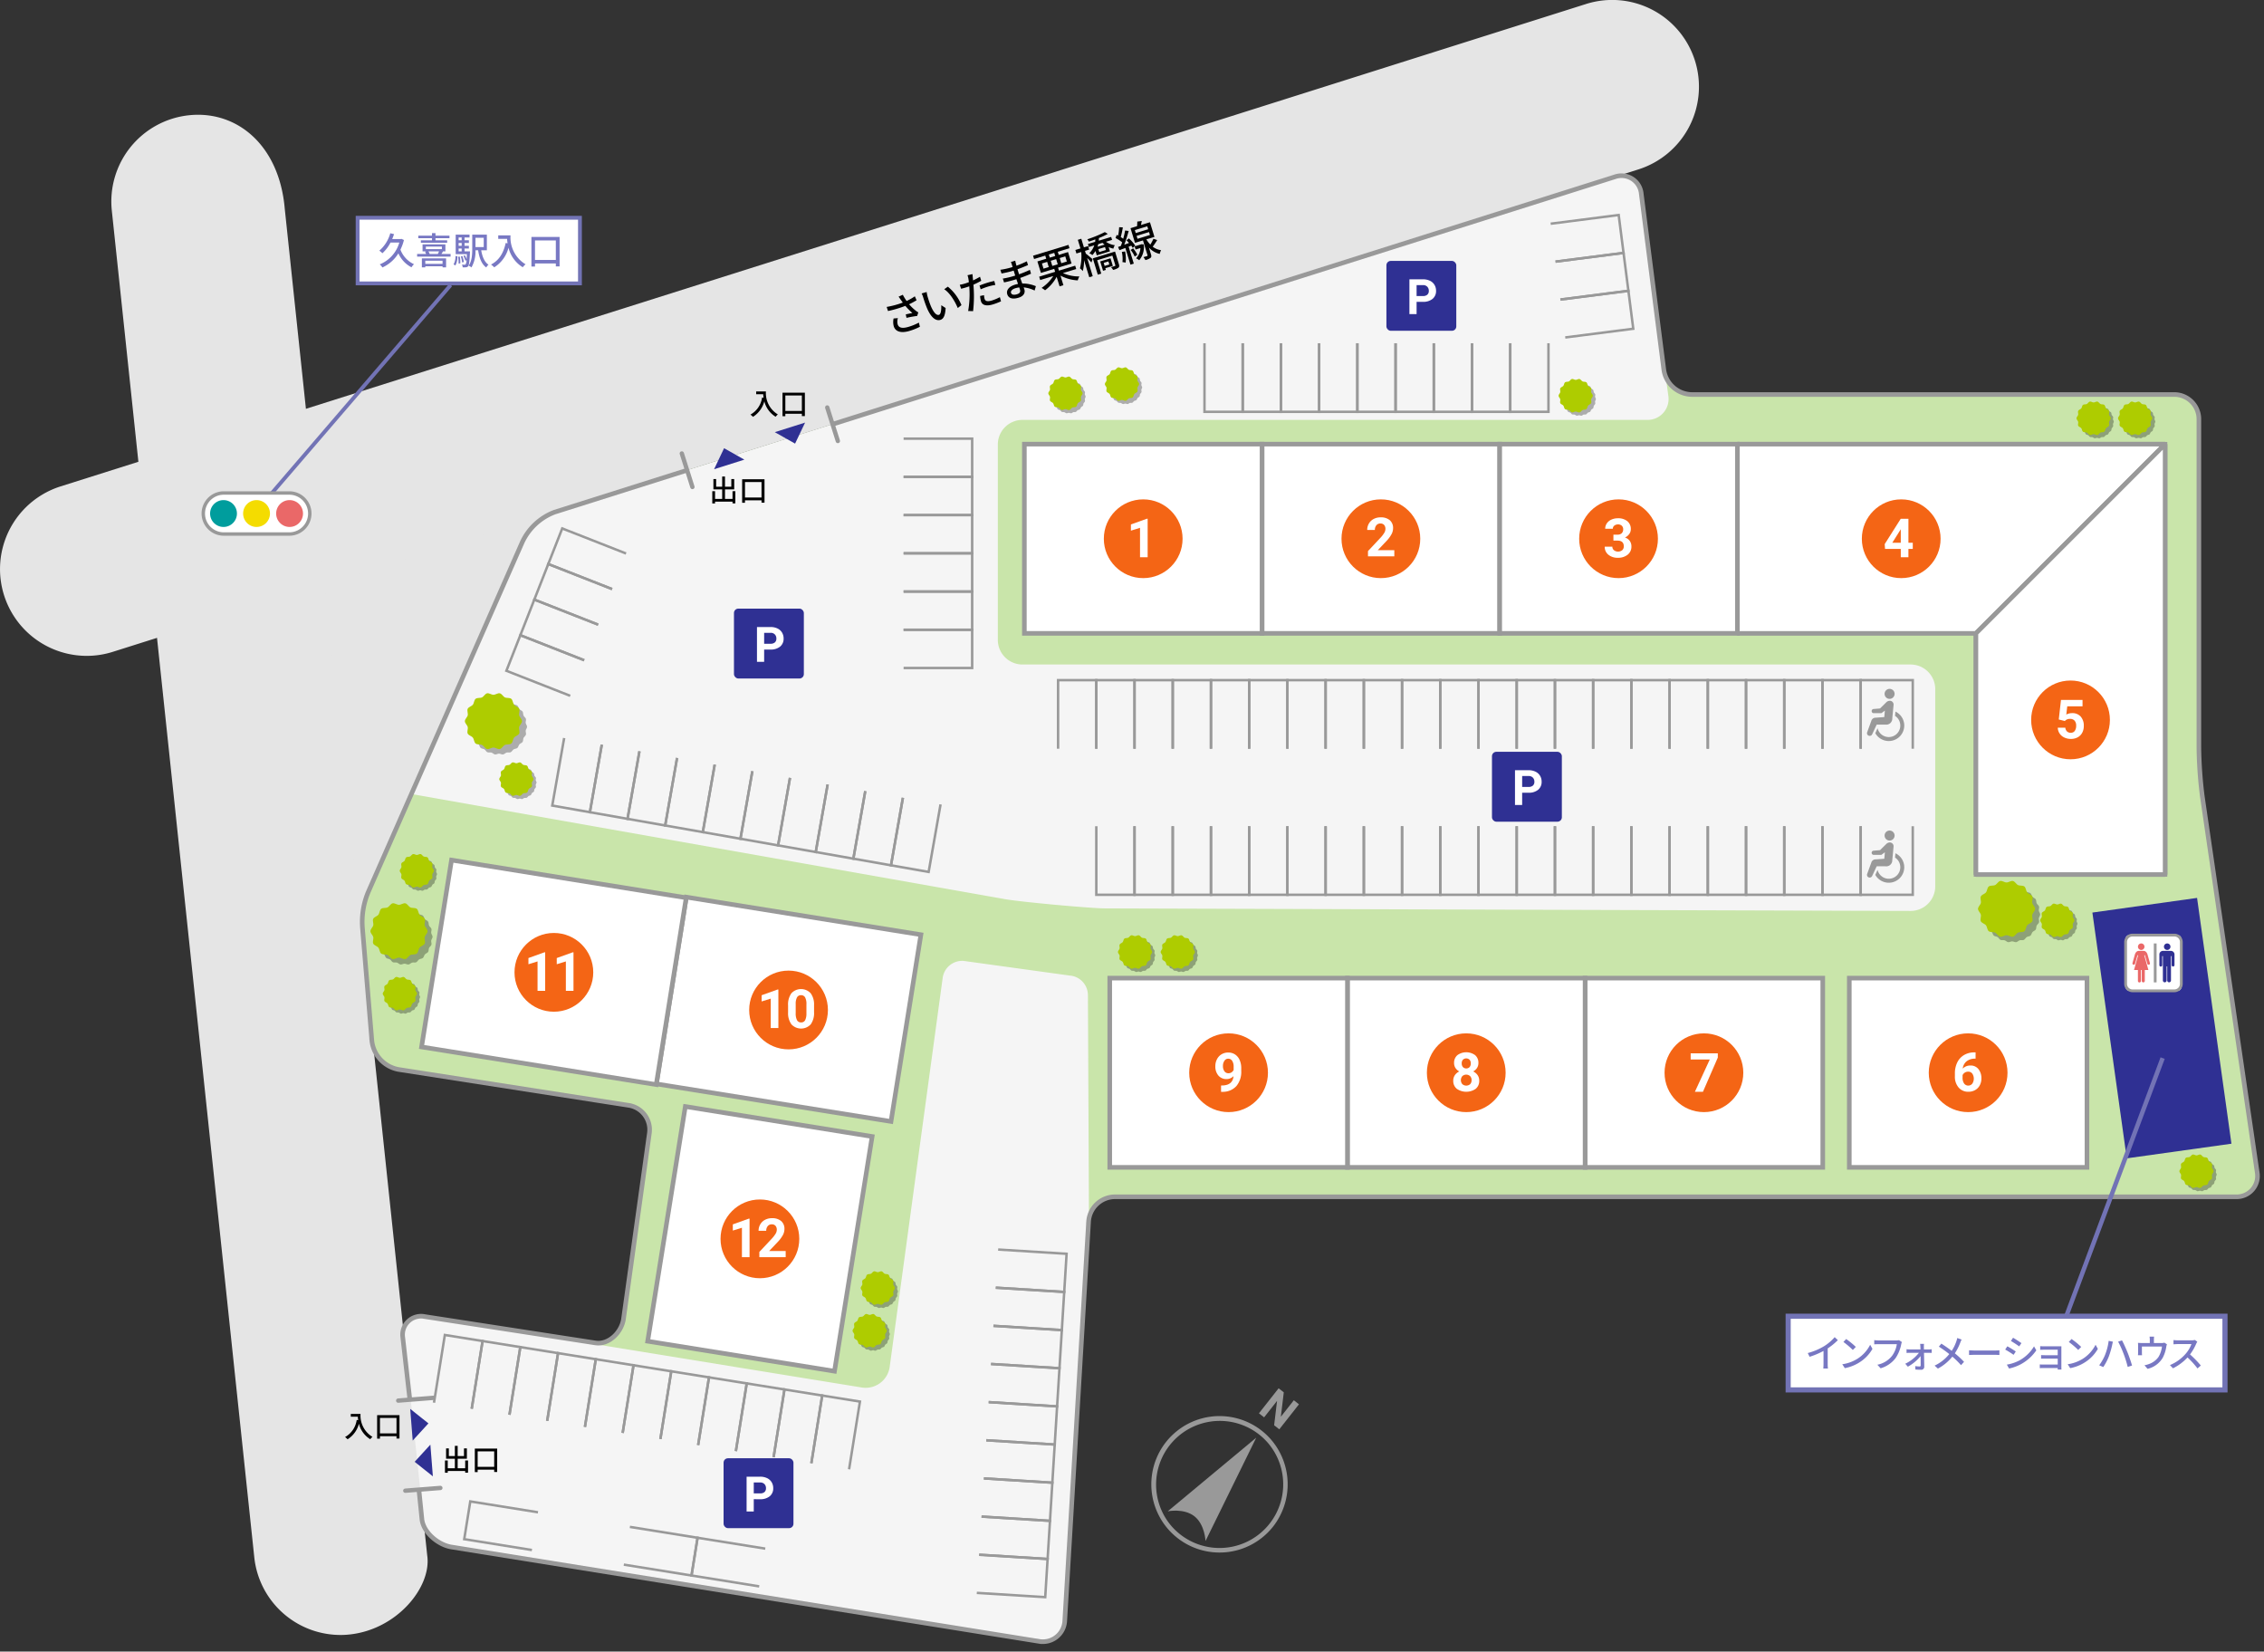 <svg xmlns="http://www.w3.org/2000/svg" xmlns:xlink="http://www.w3.org/1999/xlink" viewBox="0 0 690 503.29"><rect x="0" y="0" width="690" height="503.29" fill="#333333" stroke="none"/><defs><style>.cls-1,.cls-50,.cls-6,.cls-7{fill:none;}.cls-2{fill:#e5e5e5;}.cls-3{fill:#c9e5aa;}.cls-4{fill:#f5f5f5;}.cls-5{fill:#999;}.cls-10,.cls-11,.cls-50,.cls-6,.cls-7,.cls-9{stroke:#999;}.cls-10,.cls-50,.cls-51,.cls-54,.cls-55,.cls-6,.cls-7,.cls-9{stroke-miterlimit:10;}.cls-6{stroke-width:0.75px;}.cls-11,.cls-7,.cls-9{stroke-width:1.4px;}.cls-8{fill:#2f3093;}.cls-10,.cls-11,.cls-48,.cls-51,.cls-54,.cls-55,.cls-9{fill:#fff;}.cls-10,.cls-50{stroke-width:1.322px;}.cls-11{stroke-linejoin:bevel;}.cls-12{isolation:isolate;opacity:0.3;}.cls-13{clip-path:url(#clip-path);}.cls-14{clip-path:url(#clip-path-2);}.cls-15{fill:#aecc00;}.cls-16{clip-path:url(#clip-path-3);}.cls-17{clip-path:url(#clip-path-4);}.cls-18{clip-path:url(#clip-path-5);}.cls-19{clip-path:url(#clip-path-6);}.cls-20{clip-path:url(#clip-path-7);}.cls-21{clip-path:url(#clip-path-8);}.cls-22{clip-path:url(#clip-path-9);}.cls-23{clip-path:url(#clip-path-10);}.cls-24{clip-path:url(#clip-path-11);}.cls-25{clip-path:url(#clip-path-12);}.cls-26{clip-path:url(#clip-path-13);}.cls-27{clip-path:url(#clip-path-14);}.cls-28{clip-path:url(#clip-path-15);}.cls-29{clip-path:url(#clip-path-16);}.cls-30{clip-path:url(#clip-path-17);}.cls-31{clip-path:url(#clip-path-18);}.cls-32{clip-path:url(#clip-path-19);}.cls-33{clip-path:url(#clip-path-20);}.cls-34{clip-path:url(#clip-path-21);}.cls-35{clip-path:url(#clip-path-22);}.cls-36{clip-path:url(#clip-path-23);}.cls-37{clip-path:url(#clip-path-24);}.cls-38{clip-path:url(#clip-path-25);}.cls-39{clip-path:url(#clip-path-26);}.cls-40{clip-path:url(#clip-path-27);}.cls-41{clip-path:url(#clip-path-28);}.cls-42{clip-path:url(#clip-path-29);}.cls-43{clip-path:url(#clip-path-30);}.cls-44{clip-path:url(#clip-path-31);}.cls-45{clip-path:url(#clip-path-32);}.cls-46{clip-path:url(#clip-path-33);}.cls-47{clip-path:url(#clip-path-34);}.cls-49{fill:#ea6868;}.cls-50{stroke-linecap:round;}.cls-51,.cls-54,.cls-55{stroke:#7273b5;}.cls-51{stroke-width:1.166px;}.cls-52{fill:#7878c3;}.cls-53{fill:#f46515;}.cls-54{stroke-width:1.559px;}.cls-55{stroke-width:1.35px;}.cls-56{fill:#009d9d;}.cls-57{fill:#f4dc00;}</style><clipPath id="clip-path"><rect class="cls-1" x="114.581" y="276.939" width="17.293" height="17.063"/></clipPath><clipPath id="clip-path-2"><rect class="cls-1" x="114.758" y="277.015" width="17.077" height="16.918"/></clipPath><clipPath id="clip-path-3"><rect class="cls-1" x="143.378" y="212.937" width="17.293" height="17.063"/></clipPath><clipPath id="clip-path-4"><rect class="cls-1" x="143.556" y="213.013" width="17.077" height="16.918"/></clipPath><clipPath id="clip-path-5"><rect class="cls-1" x="604.532" y="270.129" width="17.293" height="17.063"/></clipPath><clipPath id="clip-path-6"><rect class="cls-1" x="604.709" y="270.205" width="17.077" height="16.918"/></clipPath><clipPath id="clip-path-7"><rect class="cls-1" x="122.917" y="261.184" width="10.376" height="10.376"/></clipPath><clipPath id="clip-path-8"><rect class="cls-1" x="122.943" y="261.304" width="10.245" height="10.15"/></clipPath><clipPath id="clip-path-9"><rect class="cls-1" x="153.259" y="233.247" width="10.376" height="10.376"/></clipPath><clipPath id="clip-path-10"><rect class="cls-1" x="153.284" y="233.367" width="10.245" height="10.15"/></clipPath><clipPath id="clip-path-11"><rect class="cls-1" x="476.114" y="116.417" width="10.376" height="10.376"/></clipPath><clipPath id="clip-path-12"><rect class="cls-1" x="476.139" y="116.537" width="10.245" height="10.15"/></clipPath><clipPath id="clip-path-13"><rect class="cls-1" x="622.879" y="276.285" width="10.376" height="10.376"/></clipPath><clipPath id="clip-path-14"><rect class="cls-1" x="622.904" y="276.405" width="10.245" height="10.15"/></clipPath><clipPath id="clip-path-15"><rect class="cls-1" x="646.613" y="123.295" width="10.376" height="10.376"/></clipPath><clipPath id="clip-path-16"><rect class="cls-1" x="646.639" y="123.415" width="10.245" height="10.15"/></clipPath><clipPath id="clip-path-17"><rect class="cls-1" x="633.955" y="123.295" width="10.376" height="10.376"/></clipPath><clipPath id="clip-path-18"><rect class="cls-1" x="633.98" y="123.415" width="10.245" height="10.15"/></clipPath><clipPath id="clip-path-19"><rect class="cls-1" x="260.937" y="401.345" width="10.376" height="10.376"/></clipPath><clipPath id="clip-path-20"><rect class="cls-1" x="260.963" y="401.465" width="10.245" height="10.15"/></clipPath><clipPath id="clip-path-21"><rect class="cls-1" x="263.399" y="388.335" width="10.376" height="10.376"/></clipPath><clipPath id="clip-path-22"><rect class="cls-1" x="263.424" y="388.455" width="10.245" height="10.15"/></clipPath><clipPath id="clip-path-23"><rect class="cls-1" x="341.812" y="285.934" width="10.376" height="10.376"/></clipPath><clipPath id="clip-path-24"><rect class="cls-1" x="341.837" y="286.054" width="10.245" height="10.15"/></clipPath><clipPath id="clip-path-25"><rect class="cls-1" x="354.822" y="285.934" width="10.376" height="10.376"/></clipPath><clipPath id="clip-path-26"><rect class="cls-1" x="354.848" y="286.054" width="10.245" height="10.15"/></clipPath><clipPath id="clip-path-27"><rect class="cls-1" x="665.313" y="352.744" width="10.376" height="10.376"/></clipPath><clipPath id="clip-path-28"><rect class="cls-1" x="665.338" y="352.864" width="10.245" height="10.15"/></clipPath><clipPath id="clip-path-29"><rect class="cls-1" x="337.831" y="112.866" width="10.376" height="10.376"/></clipPath><clipPath id="clip-path-30"><rect class="cls-1" x="337.857" y="112.986" width="10.245" height="10.15"/></clipPath><clipPath id="clip-path-31"><rect class="cls-1" x="320.602" y="115.679" width="10.376" height="10.376"/></clipPath><clipPath id="clip-path-32"><rect class="cls-1" x="320.627" y="115.799" width="10.245" height="10.15"/></clipPath><clipPath id="clip-path-33"><rect class="cls-1" x="117.752" y="298.632" width="10.376" height="10.376"/></clipPath><clipPath id="clip-path-34"><rect class="cls-1" x="117.778" y="298.752" width="10.245" height="10.15"/></clipPath></defs><g id="レイヤー_5" data-name="レイヤー 5"><polygon class="cls-2" points="95.594 167.691 183.149 137.1 132.584 300.538 105.088 294.805 95.594 167.691"/><path class="cls-3" d="M515.547,120.221a8.769,8.769,0,0,1-8.446-7.432L500.217,59.08a6.053,6.053,0,0,0-8.1-5.174l-323.1,102.161a17.842,17.842,0,0,0-9.882,9.235L112.754,270.767a38.819,38.819,0,0,0-2.149,14.446l2.731,32.01a10.028,10.028,0,0,0,7.986,8.658l70.362,10.966a7.515,7.515,0,0,1,6.211,8.586l-7.879,57.584a7.516,7.516,0,0,1-8.586,6.212l-51.869-8a5.633,5.633,0,0,0-6.811,6.283l6.816,55.252a10.03,10.03,0,0,0,7.987,8.658l179.093,28.751a6.683,6.683,0,0,0,7.864-6.291l7.264-121.7a8.1,8.1,0,0,1,7.959-7.479h341.74a6.351,6.351,0,0,0,6.455-7.421L671.192,242.625a130.3,130.3,0,0,1-1.038-14.915V127.715a7.515,7.515,0,0,0-7.493-7.494Z"/><path class="cls-4" d="M324.51,493.882a6.683,6.683,0,0,1-7.864,6.291L137.553,471.422c-4.07-.653-8.664-4.549-8.987-8.658l-5.816-55.252a5.633,5.633,0,0,1,6.811-6.283l51.869,8.4,81.181,13.188a7.393,7.393,0,0,0,8.524-6.173l16.172-118.7a6,6,0,0,1,6.394-5.119l32.32,4.462a6,6,0,0,1,5.544,5.983l.323,68.908"/><path class="cls-4" d="M306.469,274.033,125.02,241.9l34.115-76.6a17.842,17.842,0,0,1,9.882-9.235l323.1-102.161a6.053,6.053,0,0,1,8.1,5.174l6.884,53.709a7.92,7.92,0,0,0,.573,2.089l.773,5.655a6.377,6.377,0,0,1-6.48,7.424H311.6a7.515,7.515,0,0,0-7.493,7.494v59.558A7.515,7.515,0,0,0,311.6,202.5H582.314A7.515,7.515,0,0,1,589.807,210V270.1a7.515,7.515,0,0,1-7.493,7.494l-245.582-.771C332.059,276.784,311.07,274.848,306.469,274.033Z"/></g><g id="建具パーツ"><path class="cls-5" d="M387.389,438.7l-1.046.91h0a19.407,19.407,0,0,1-26.662,27.965,19.608,19.608,0,0,1-2.663-2.535,19.408,19.408,0,0,1,29.324-25.431l1.046-.909m0,0a20.792,20.792,0,1,0,.632,26.481,20.9,20.9,0,0,0-.632-26.481"/><path class="cls-5" d="M382.865,438.113,355.9,460.547s4.908-1.009,8.118,1.516,3.385,7.534,3.385,7.534Z"/><polygon class="cls-5" points="389.89 435.563 388.319 434.327 389.209 426.904 385.261 431.921 383.69 430.685 389.689 423.06 391.26 424.296 390.368 431.734 394.323 426.706 395.89 427.939 389.89 435.563"/><polyline class="cls-6" points="543.787 228.164 543.787 207.268 555.435 207.268 555.435 228.164"/><polyline class="cls-6" points="555.435 228.164 555.435 207.268 567.083 207.268 567.083 228.164"/><polyline class="cls-6" points="567.083 228.164 567.083 207.268 582.951 207.268 582.951 228.164"/><polyline class="cls-6" points="508.843 228.164 508.843 207.268 520.491 207.268 520.491 228.164"/><polyline class="cls-6" points="520.491 228.164 520.491 207.268 532.139 207.268 532.139 228.164"/><polyline class="cls-6" points="532.139 228.164 532.139 207.268 543.787 207.268 543.787 228.164"/><polyline class="cls-6" points="473.899 228.164 473.899 207.268 485.547 207.268 485.547 228.164"/><polyline class="cls-6" points="485.547 228.164 485.547 207.268 497.195 207.268 497.195 228.164"/><polyline class="cls-6" points="497.195 228.164 497.195 207.268 508.843 207.268 508.843 228.164"/><polyline class="cls-6" points="438.954 228.164 438.954 207.268 450.602 207.268 450.602 228.164"/><polyline class="cls-6" points="450.602 228.164 450.602 207.268 462.251 207.268 462.251 228.164"/><polyline class="cls-6" points="462.251 228.164 462.251 207.268 473.899 207.268 473.899 228.164"/><polyline class="cls-6" points="404.01 228.164 404.01 207.268 415.658 207.268 415.658 228.164"/><polyline class="cls-6" points="415.658 228.164 415.658 207.268 427.306 207.268 427.306 228.164"/><polyline class="cls-6" points="427.306 228.164 427.306 207.268 438.954 207.268 438.954 228.164"/><polyline class="cls-6" points="369.066 228.164 369.066 207.268 380.714 207.268 380.714 228.164"/><polyline class="cls-6" points="380.714 228.164 380.714 207.268 392.362 207.268 392.362 228.164"/><polyline class="cls-6" points="392.362 228.164 392.362 207.268 404.01 207.268 404.01 228.164"/><polyline class="cls-6" points="235.773 444.053 239.083 423.421 250.584 425.266 247.274 445.898"/><polyline class="cls-6" points="247.274 445.898 250.584 425.266 262.085 427.111 258.775 447.743"/><polyline class="cls-6" points="201.27 438.518 204.58 417.886 216.081 419.731 212.771 440.363"/><polyline class="cls-6" points="212.771 440.363 216.081 419.731 227.582 421.576 224.272 442.208"/><polyline class="cls-6" points="224.272 442.208 227.582 421.576 239.083 423.421 235.773 444.053"/><polyline class="cls-6" points="166.767 432.983 170.077 412.351 181.578 414.196 178.268 434.828"/><polyline class="cls-6" points="178.268 434.828 181.578 414.196 193.079 416.041 189.769 436.673"/><polyline class="cls-6" points="189.769 436.673 193.079 416.041 204.58 417.886 201.27 438.518"/><polyline class="cls-6" points="132.264 427.448 135.574 406.816 147.075 408.661 143.765 429.293"/><polyline class="cls-6" points="143.765 429.293 147.075 408.661 158.576 410.506 155.266 431.138"/><polyline class="cls-6" points="155.266 431.138 158.576 410.506 170.077 412.351 166.767 432.983"/><polyline class="cls-6" points="178.04 201.199 158.588 193.567 162.843 182.723 182.295 190.355"/><polyline class="cls-6" points="182.295 190.355 162.843 182.723 167.097 171.88 186.549 179.512"/><polyline class="cls-6" points="186.549 179.512 167.097 171.88 171.352 161.037 190.804 168.669"/><polyline class="cls-6" points="173.786 212.042 154.334 204.41 158.588 193.567 178.04 201.199"/><polyline class="cls-6" points="334.122 228.164 334.122 207.268 345.77 207.268 345.77 228.164"/><polyline class="cls-6" points="345.77 228.164 345.77 207.268 357.418 207.268 357.418 228.164"/><polyline class="cls-6" points="357.418 228.164 357.418 207.268 369.066 207.268 369.066 228.164"/><polyline class="cls-6" points="322.474 228.164 322.474 207.268 334.122 207.268 334.122 228.164"/><polyline class="cls-6" points="231.384 483.425 210.752 480.113 212.599 468.612 233.23 471.924"/><polyline class="cls-6" points="162.113 472.349 141.482 469.037 143.328 457.536 163.959 460.848"/><polyline class="cls-6" points="191.967 465.3 212.599 468.612 210.752 480.113 190.121 476.801"/><polyline class="cls-6" points="357.418 251.778 357.418 272.673 345.77 272.673 345.77 251.778"/><polyline class="cls-6" points="345.77 251.778 345.77 272.673 334.122 272.673 334.122 251.778"/><polyline class="cls-6" points="392.362 251.778 392.362 272.673 380.714 272.673 380.714 251.778"/><polyline class="cls-6" points="380.714 251.778 380.714 272.673 369.066 272.673 369.066 251.778"/><polyline class="cls-6" points="369.066 251.778 369.066 272.673 357.418 272.673 357.418 251.778"/><polyline class="cls-6" points="427.306 251.778 427.306 272.673 415.658 272.673 415.658 251.778"/><polyline class="cls-6" points="415.658 251.778 415.658 272.673 404.01 272.673 404.01 251.778"/><polyline class="cls-6" points="404.01 251.778 404.01 272.673 392.362 272.673 392.362 251.778"/><polyline class="cls-6" points="462.251 251.778 462.251 272.673 450.602 272.673 450.602 251.778"/><polyline class="cls-6" points="450.602 251.778 450.602 272.673 438.954 272.673 438.954 251.778"/><polyline class="cls-6" points="438.954 251.778 438.954 272.673 427.306 272.673 427.306 251.778"/><polyline class="cls-6" points="497.195 251.778 497.195 272.673 485.547 272.673 485.547 251.778"/><polyline class="cls-6" points="485.547 251.778 485.547 272.673 473.899 272.673 473.899 251.778"/><polyline class="cls-6" points="473.899 251.778 473.899 272.673 462.251 272.673 462.251 251.778"/><polyline class="cls-6" points="299.87 450.531 320.725 451.829 320.002 463.454 299.147 462.156"/><polyline class="cls-6" points="299.147 462.156 320.002 463.454 319.278 475.08 298.423 473.782"/><polyline class="cls-6" points="298.423 473.782 319.278 475.08 318.554 486.705 297.699 485.407"/><polyline class="cls-6" points="302.041 415.654 322.896 416.952 322.173 428.577 301.318 427.279"/><polyline class="cls-6" points="301.318 427.279 322.173 428.577 321.449 440.203 300.594 438.905"/><polyline class="cls-6" points="300.594 438.905 321.449 440.203 320.725 451.829 299.87 450.531"/><polyline class="cls-6" points="304.212 380.777 325.067 382.075 324.344 393.701 303.488 392.403"/><polyline class="cls-6" points="303.488 392.403 324.344 393.701 323.62 405.326 302.765 404.028"/><polyline class="cls-6" points="302.765 404.028 323.62 405.326 322.896 416.952 302.041 415.654"/><polyline class="cls-6" points="194.883 228.953 191.254 249.531 179.783 247.508 183.412 226.93"/><polyline class="cls-6" points="183.412 226.93 179.783 247.508 168.312 245.485 171.94 224.907"/><polyline class="cls-6" points="229.296 235.021 225.668 255.599 214.196 253.576 217.825 232.998"/><polyline class="cls-6" points="217.825 232.998 214.196 253.576 202.725 251.553 206.354 230.975"/><polyline class="cls-6" points="206.354 230.975 202.725 251.553 191.254 249.531 194.883 228.953"/><polyline class="cls-6" points="263.709 241.089 260.081 261.667 248.61 259.644 252.238 239.066"/><polyline class="cls-6" points="252.238 239.066 248.61 259.644 237.139 257.621 240.767 237.043"/><polyline class="cls-6" points="240.767 237.043 237.139 257.621 225.668 255.599 229.296 235.021"/><polyline class="cls-6" points="286.652 245.134 283.023 265.712 271.552 263.689 275.18 243.111"/><polyline class="cls-6" points="275.18 243.111 271.552 263.689 260.081 261.667 263.709 241.089"/><polyline class="cls-6" points="402.036 104.6 402.036 125.496 390.388 125.496 390.388 104.6"/><polyline class="cls-6" points="390.388 104.6 390.388 125.496 378.74 125.496 378.74 104.6"/><polyline class="cls-6" points="378.74 104.6 378.74 125.496 367.092 125.496 367.092 104.6"/><polyline class="cls-6" points="436.98 104.6 436.98 125.496 425.332 125.496 425.332 104.6"/><polyline class="cls-6" points="425.332 104.6 425.332 125.496 413.684 125.496 413.684 104.6"/><polyline class="cls-6" points="413.684 104.6 413.684 125.496 402.036 125.496 402.036 104.6"/><polyline class="cls-6" points="471.924 104.6 471.924 125.496 460.276 125.496 460.276 104.6"/><polyline class="cls-6" points="460.276 104.6 460.276 125.496 448.628 125.496 448.628 104.6"/><polyline class="cls-6" points="448.628 104.6 448.628 125.496 436.98 125.496 436.98 104.6"/><polyline class="cls-6" points="275.39 168.615 296.286 168.615 296.286 180.263 275.39 180.263"/><polyline class="cls-6" points="275.39 180.263 296.286 180.263 296.286 191.911 275.39 191.911"/><polyline class="cls-6" points="275.39 191.911 296.286 191.911 296.286 203.56 275.39 203.56"/><polyline class="cls-6" points="275.39 133.671 296.286 133.671 296.286 145.319 275.39 145.319"/><polyline class="cls-6" points="275.39 145.319 296.286 145.319 296.286 156.967 275.39 156.967"/><polyline class="cls-6" points="275.39 156.967 296.286 156.967 296.286 168.615 275.39 168.615"/><polyline class="cls-6" points="472.6 68.175 493.326 65.518 494.807 77.072 474.081 79.728"/><polyline class="cls-6" points="474.081 79.728 494.807 77.072 496.288 88.625 475.562 91.282"/><polyline class="cls-6" points="475.562 91.282 496.288 88.625 497.769 100.179 477.043 102.835"/><polyline class="cls-6" points="532.139 251.778 532.139 272.673 520.491 272.673 520.491 251.778"/><polyline class="cls-6" points="520.491 251.778 520.491 272.673 508.843 272.673 508.843 251.778"/><polyline class="cls-6" points="508.843 251.778 508.843 272.673 497.195 272.673 497.195 251.778"/><polyline class="cls-6" points="567.083 251.778 567.083 272.673 555.435 272.673 555.435 251.778"/><polyline class="cls-6" points="555.435 251.778 555.435 272.673 543.787 272.673 543.787 251.778"/><polyline class="cls-6" points="543.787 251.778 543.787 272.673 532.139 272.673 532.139 251.778"/><polyline class="cls-6" points="582.951 251.778 582.951 272.673 567.083 272.673 567.083 251.778"/><path class="cls-2" d="M26.435,199.865a26.439,26.439,0,0,1-7.962-51.647L483.325,1.237a26.435,26.435,0,1,1,15.939,50.41L34.412,198.628A26.434,26.434,0,0,1,26.435,199.865Z"/><path class="cls-2" d="M104.468,498.224A26.436,26.436,0,0,1,77.5,474.578L34.079,64.193A26.435,26.435,0,0,1,57.586,35.124c14.519-1.537,27.533,8.988,29.2,28.5l43.418,410.385c1.4,9.52-9.123,22.535-23.642,24.071Q105.512,498.2,104.468,498.224Z"/><path class="cls-7" d="M127.682,454.066l.884,8.7c.323,4.109,4.917,8,8.987,8.658l179.093,28.751a6.683,6.683,0,0,0,7.864-6.291l7.264-121.7a8.1,8.1,0,0,1,7.959-7.479h341.74a6.351,6.351,0,0,0,6.455-7.421L671.192,242.625a130.3,130.3,0,0,1-1.038-14.915V127.715a7.515,7.515,0,0,0-7.493-7.494H515.547a8.769,8.769,0,0,1-8.446-7.432L500.217,59.08a6.053,6.053,0,0,0-8.1-5.174l-238.83,75.515"/><path class="cls-7" d="M209.788,143.176l-40.771,12.891a17.842,17.842,0,0,0-9.882,9.235L112.387,271.469a23.519,23.519,0,0,0-1.913,11.437l2.862,34.317a10.028,10.028,0,0,0,7.986,8.658l70.362,10.966a7.515,7.515,0,0,1,6.211,8.586l-7.879,56.584c-.653,4.069-4.516,7.865-8.586,7.212l-51.869-8a5.633,5.633,0,0,0-6.811,6.283l2.176,19.129"/><rect class="cls-8" x="642.78" y="275.491" width="32.214" height="75.628" transform="translate(-37.047 94.29) rotate(-7.962)"/></g><g id="建物"><rect class="cls-9" x="483.088" y="298.068" width="72.435" height="57.667"/><rect class="cls-9" x="563.611" y="298.068" width="72.435" height="57.667"/><rect class="cls-9" x="410.653" y="298.068" width="72.435" height="57.667"/><rect class="cls-9" x="338.218" y="298.068" width="72.435" height="57.667"/><rect class="cls-9" x="204.11" y="278.947" width="72.435" height="57.667" transform="matrix(0.987, 0.158, -0.158, 0.987, 51.785, -34.181)"/><rect class="cls-9" x="195.38" y="348.691" width="72.435" height="57.667" transform="translate(-177.845 546.4) rotate(-80.886)"/><rect class="cls-9" x="132.589" y="267.473" width="72.435" height="57.667" transform="translate(49.065 -22.998) rotate(9.114)"/><rect class="cls-10" x="602.202" y="135.341" width="57.667" height="131.157"/><polygon class="cls-11" points="529.503 193.008 602.202 193.008 659.869 135.341 529.503 135.341 529.503 193.008"/><polygon class="cls-11" points="659.869 266.499 659.869 135.341 602.202 193.008 602.202 266.499 659.869 266.499"/><rect class="cls-9" x="384.632" y="135.341" width="72.435" height="57.667"/><rect class="cls-9" x="457.068" y="135.341" width="72.435" height="57.667"/><rect class="cls-9" x="312.197" y="135.341" width="72.435" height="57.667"/></g><g id="文字"><g class="cls-12"><g class="cls-13"><g class="cls-14"><path d="M131.835,285.473c0,.4-.362.778-.418,1.167s.185.86.074,1.239-.566.642-.73,1-.066.875-.281,1.208-.723.455-.984.756-.307.819-.608,1.08-.82.233-1.156.449-.523.7-.887.867-.851-.009-1.236.1-.7.523-1.1.58-.81-.249-1.215-.249-.826.3-1.215.249-.718-.469-1.1-.58-.876.06-1.236-.105-.553-.651-.887-.866-.856-.188-1.156-.449-.347-.78-.609-1.081-.767-.419-.983-.755-.114-.844-.28-1.208-.618-.617-.731-1,.13-.84.074-1.239-.418-.763-.418-1.167.362-.779.418-1.168-.185-.86-.074-1.239.566-.642.731-1,.065-.874.28-1.208.723-.455.984-.755.307-.82.608-1.081.82-.233,1.156-.449.524-.7.888-.866.85.008,1.235-.1.7-.523,1.1-.579.811.248,1.215.248.826-.3,1.215-.248.718.468,1.1.579.876-.06,1.236.1.554.651.888.866.855.188,1.155.449.348.78.609,1.081.767.419.984.755.113.844.28,1.208.617.617.73,1-.13.84-.074,1.239.418.763.418,1.168"/></g></g></g><path class="cls-15" d="M130.3,283.767c0,.64-.733,1.19-.87,1.789-.14.619.279,1.431.009,1.989s-1.172.745-1.562,1.232-.365,1.405-.855,1.8-1.373.162-1.94.436-.931,1.106-1.55,1.247c-.6.136-1.3-.453-1.937-.453s-1.339.589-1.938.453c-.618-.141-.991-.978-1.55-1.247s-1.453-.047-1.941-.436-.463-1.306-.855-1.8-1.288-.665-1.561-1.232.149-1.37.009-1.989c-.136-.6-.87-1.149-.87-1.789s.734-1.19.87-1.789c.14-.619-.278-1.431-.009-1.989s1.173-.745,1.562-1.232.365-1.405.855-1.8,1.373-.162,1.94-.436.932-1.106,1.55-1.247c.6-.136,1.3.453,1.938.453s1.338-.589,1.937-.453c.619.141.992.978,1.55,1.247s1.453.047,1.941.436.463,1.306.855,1.8,1.288.665,1.561,1.232-.149,1.37-.009,1.989c.137.6.87,1.149.87,1.789"/><g class="cls-12"><g class="cls-16"><g class="cls-17"><path d="M160.633,221.471c0,.405-.362.779-.418,1.168s.185.859.074,1.238-.566.642-.731,1-.065.874-.28,1.208-.723.455-.984.755-.307.82-.608,1.081-.82.233-1.156.449-.523.7-.888.866-.85-.008-1.236.1-.7.522-1.1.579-.811-.249-1.215-.249-.826.3-1.216.249-.717-.468-1.1-.579-.876.06-1.236-.1-.554-.651-.888-.866-.855-.189-1.156-.449-.347-.78-.608-1.081-.767-.42-.984-.756-.113-.844-.28-1.208-.617-.617-.73-1,.13-.839.073-1.238-.417-.764-.417-1.168.362-.779.417-1.168-.184-.859-.073-1.238.565-.643.73-1,.066-.875.28-1.209.724-.454.984-.755.308-.82.609-1.081.82-.233,1.156-.449.523-.7.887-.866.85.008,1.236-.1.7-.522,1.1-.579.81.249,1.215.249.826-.3,1.215-.249.718.468,1.1.579.876-.06,1.236.1.554.651.888.866.856.189,1.156.45.347.779.608,1.08.768.42.984.756.114.844.28,1.208.618.617.731,1-.131.839-.074,1.238.418.764.418,1.168"/></g></g></g><path class="cls-15" d="M159.094,219.765c0,.641-.733,1.19-.869,1.789-.14.619.278,1.431.009,1.99s-1.173.744-1.562,1.232-.365,1.405-.855,1.8-1.373.161-1.941.435-.931,1.107-1.55,1.247c-.6.136-1.3-.453-1.937-.453s-1.338.589-1.937.453c-.619-.14-.992-.978-1.55-1.247s-1.453-.046-1.941-.435-.464-1.307-.855-1.8-1.288-.664-1.562-1.232.15-1.37.009-1.989c-.136-.6-.869-1.148-.869-1.789s.733-1.189.869-1.788c.141-.619-.278-1.431-.008-1.99s1.172-.744,1.561-1.232.366-1.405.855-1.8,1.374-.161,1.941-.435.931-1.107,1.55-1.247c.6-.137,1.3.453,1.937.453s1.338-.59,1.937-.453c.619.14.992.977,1.55,1.247s1.454.046,1.941.435.464,1.307.855,1.8,1.288.665,1.562,1.232-.149,1.371-.009,1.99c.136.6.869,1.148.869,1.788"/><g class="cls-12"><g class="cls-18"><g class="cls-19"><path d="M621.786,278.663c0,.4-.362.779-.418,1.168s.185.859.074,1.238-.566.642-.73,1-.066.874-.281,1.208-.723.455-.984.755-.307.82-.608,1.081-.82.233-1.156.449-.523.7-.887.866-.851-.008-1.236.105-.7.522-1.1.579-.81-.249-1.215-.249-.826.3-1.215.249-.718-.468-1.1-.579-.876.06-1.236-.105-.553-.651-.887-.866-.856-.189-1.156-.449-.347-.78-.609-1.081-.767-.42-.983-.756-.114-.844-.28-1.208-.618-.617-.731-1,.13-.839.074-1.238-.418-.764-.418-1.168.362-.779.418-1.168-.185-.859-.074-1.238.566-.642.731-1,.065-.875.28-1.209.723-.454.984-.755.307-.82.608-1.08.82-.234,1.156-.45.524-.7.888-.866.85.008,1.235-.1.7-.522,1.1-.579.811.249,1.215.249.826-.3,1.215-.249.718.468,1.1.579.876-.06,1.236.1.554.651.888.866.855.189,1.155.45.348.779.609,1.08.767.42.984.756.113.844.28,1.208.617.617.73,1-.13.839-.074,1.238.418.764.418,1.168"/></g></g></g><path class="cls-15" d="M620.248,276.957c0,.641-.733,1.19-.87,1.789-.14.619.279,1.431.01,1.99s-1.173.744-1.563,1.232-.365,1.4-.855,1.8-1.373.162-1.94.435-.931,1.107-1.55,1.247c-.6.136-1.3-.453-1.937-.453s-1.339.589-1.938.453c-.618-.14-.991-.977-1.549-1.247s-1.454-.046-1.942-.435-.463-1.307-.854-1.8-1.288-.664-1.562-1.232.149-1.37.009-1.989c-.136-.6-.87-1.148-.87-1.789s.734-1.189.87-1.788c.14-.619-.278-1.431-.009-1.99s1.173-.744,1.562-1.232.365-1.405.855-1.8,1.373-.161,1.941-.435.931-1.107,1.549-1.247c.6-.137,1.3.453,1.938.453s1.338-.59,1.937-.453c.619.14.992.978,1.55,1.247s1.453.046,1.941.435.464,1.307.855,1.8,1.288.665,1.562,1.232-.15,1.371-.01,1.99c.137.6.87,1.148.87,1.788"/><g class="cls-12"><g class="cls-20"><g class="cls-21"><path d="M133.187,266.379c0,.243-.217.468-.25.7s.111.516.044.743-.34.386-.438.6-.04.524-.169.725-.433.272-.59.453-.185.491-.365.648-.492.14-.694.27-.314.42-.532.519-.51,0-.741.063-.419.313-.658.348-.487-.15-.73-.15-.495.183-.729.15-.431-.281-.658-.348-.525.036-.741-.063-.333-.391-.533-.52-.513-.113-.694-.269-.208-.468-.365-.649-.46-.251-.59-.453-.068-.506-.168-.725-.37-.37-.438-.6.078-.5.044-.743-.25-.458-.25-.7.217-.467.25-.7-.111-.515-.044-.742.339-.386.438-.6.04-.524.169-.725.433-.273.59-.453.184-.492.365-.648.492-.14.693-.27.314-.42.533-.519.51,0,.741-.063.419-.314.658-.348.486.15.729.15.5-.183.73-.15.43.281.658.348.525-.036.741.063.332.39.533.519.513.114.693.27.209.468.365.648.461.252.59.454.069.506.169.724.37.371.438.6-.078.5-.044.742.25.459.25.7"/></g></g></g><path class="cls-15" d="M132.264,265.356c0,.385-.44.714-.522,1.074s.167.858.006,1.193-.7.447-.937.739-.22.843-.513,1.078-.824.1-1.165.261-.558.664-.929.748-.779-.271-1.163-.271-.8.353-1.162.271-.595-.586-.93-.748-.872-.028-1.165-.261-.278-.784-.513-1.078-.773-.4-.937-.739.09-.822.006-1.194-.522-.688-.522-1.073.44-.714.522-1.073-.167-.859-.006-1.194.7-.447.937-.739.22-.843.513-1.078.825-.1,1.165-.261.558-.664.93-.748.778.272,1.162.272.8-.354,1.163-.272.595.587.929.748.872.028,1.165.262.278.783.513,1.077.773.4.937.739-.09.823-.006,1.194.522.689.522,1.073"/><g class="cls-12"><g class="cls-22"><g class="cls-23"><path d="M163.528,238.442c0,.243-.217.468-.25.7s.111.516.044.743-.339.385-.438.6-.04.524-.168.724-.434.273-.591.454-.184.491-.365.648-.492.14-.693.269-.314.42-.533.52-.51,0-.741.063-.419.313-.658.347-.487-.149-.729-.149-.5.183-.73.149-.43-.28-.657-.347-.526.036-.742-.063-.332-.391-.533-.52-.513-.113-.693-.269-.209-.468-.365-.649-.461-.251-.59-.453-.069-.506-.169-.725-.37-.37-.438-.6.079-.5.044-.743-.25-.458-.25-.7.217-.467.25-.7-.11-.515-.044-.743.34-.385.438-.6.04-.525.169-.725.434-.273.59-.453.184-.492.365-.648.492-.14.694-.27.314-.42.532-.52.511,0,.742-.062.418-.314.657-.348.487.149.73.149.5-.182.729-.149.431.281.658.348.525-.036.741.063.333.39.533.519.513.114.693.27.209.468.366.648.46.252.59.454.068.506.168.724.37.37.438.6-.078.5-.044.742.25.458.25.7"/></g></g></g><path class="cls-15" d="M162.606,237.419c0,.384-.44.714-.522,1.074s.167.858,0,1.193-.7.447-.937.739-.219.843-.513,1.078-.824.1-1.164.261-.559.664-.93.748-.778-.272-1.163-.272-.8.354-1.162.272-.595-.587-.93-.748-.872-.028-1.164-.261-.279-.784-.514-1.078-.772-.4-.936-.739.089-.822.005-1.194-.522-.689-.522-1.073.44-.714.522-1.074-.167-.858-.005-1.193.7-.447.937-.739.219-.843.513-1.078.824-.1,1.164-.261.559-.664.93-.748.778.272,1.162.272.8-.354,1.163-.272.595.587.93.748.872.028,1.164.261.279.784.513,1.078.773.4.937.739-.089.822,0,1.194.522.689.522,1.073"/><g class="cls-12"><g class="cls-24"><g class="cls-25"><path d="M486.383,121.612c0,.243-.217.468-.25.7s.111.516.044.743-.339.385-.438.6-.04.525-.168.725-.434.273-.591.453-.184.492-.365.649-.492.14-.693.269-.314.42-.533.52-.51,0-.741.063-.419.313-.658.347-.487-.149-.729-.149-.5.183-.73.149-.43-.281-.657-.347-.526.036-.742-.063-.332-.391-.533-.52-.513-.113-.693-.269-.209-.468-.365-.649-.461-.252-.59-.453-.069-.506-.169-.725-.37-.37-.438-.6.079-.5.044-.743-.25-.458-.25-.7.217-.467.25-.7-.11-.515-.044-.743.34-.385.438-.6.04-.525.169-.725.434-.273.59-.453.184-.492.365-.648.492-.14.694-.27.314-.42.532-.52.511.005.742-.062.418-.314.657-.348.487.149.73.149.5-.182.729-.149.431.281.658.348.525-.036.741.063.333.39.533.519.513.113.694.27.208.468.365.648.46.252.59.454.068.506.168.724.37.37.438.6-.078.5-.044.742.25.458.25.7"/></g></g></g><path class="cls-15" d="M485.461,120.589c0,.384-.44.714-.522,1.073s.167.859,0,1.194-.7.447-.937.739-.219.843-.513,1.078-.824.1-1.164.261-.559.664-.93.748-.778-.272-1.163-.272-.8.354-1.162.272-.595-.587-.93-.748-.872-.028-1.164-.262-.279-.783-.513-1.077-.773-.4-.937-.739.089-.823,0-1.194-.522-.689-.522-1.073.44-.714.522-1.074-.167-.858,0-1.193.7-.447.937-.739.219-.843.513-1.078.824-.1,1.164-.261.559-.664.93-.748.778.272,1.162.272.8-.354,1.163-.272.6.586.93.748.872.028,1.164.261.279.784.513,1.078.773.4.937.739-.089.822,0,1.194.522.689.522,1.073"/><g class="cls-12"><g class="cls-26"><g class="cls-27"><path d="M633.148,281.48c0,.243-.217.467-.25.7s.111.516.044.743-.339.385-.438.6-.04.525-.168.725-.434.273-.591.453-.184.492-.365.649-.492.139-.693.269-.314.42-.533.52-.51,0-.741.063-.419.313-.658.347-.487-.149-.729-.149-.5.183-.73.149-.43-.281-.657-.347-.526.036-.742-.063-.332-.391-.533-.52-.513-.113-.693-.269-.209-.468-.365-.649-.461-.252-.59-.453-.069-.507-.169-.725-.37-.37-.438-.6.079-.5.044-.743-.25-.458-.25-.7.217-.467.25-.7-.11-.515-.044-.743.34-.385.438-.6.04-.525.169-.725.434-.273.59-.453.184-.492.365-.649.492-.139.694-.269.314-.42.532-.52.511,0,.742-.063.418-.313.657-.347.487.149.73.149.5-.182.729-.149.431.281.658.347.525-.036.741.063.333.391.533.52.513.113.693.27.209.468.366.648.46.252.59.453.068.507.168.725.37.37.438.6-.078.5-.044.743.25.458.25.7"/></g></g></g><path class="cls-15" d="M632.226,280.457c0,.384-.44.714-.522,1.073s.167.859,0,1.194-.7.447-.937.739-.219.843-.513,1.078-.824.1-1.164.261-.559.664-.93.748-.778-.272-1.163-.272-.8.354-1.162.272-.6-.587-.93-.748-.872-.028-1.164-.262-.279-.783-.514-1.077-.772-.4-.936-.739.089-.823,0-1.194-.522-.689-.522-1.073.44-.714.522-1.074-.167-.858,0-1.193.7-.447.937-.74.219-.843.513-1.077.824-.1,1.164-.261.559-.664.93-.748.778.271,1.162.271.8-.353,1.163-.271.6.586.93.748.872.028,1.164.261.279.784.513,1.078.773.4.937.739-.089.822,0,1.193.522.689.522,1.074"/><g class="cls-12"><g class="cls-28"><g class="cls-29"><path d="M656.883,128.491c0,.242-.217.467-.25.7s.111.515.044.743-.34.385-.438.6-.04.524-.168.725-.434.273-.591.453-.184.492-.365.648-.492.14-.693.27-.314.42-.533.52-.51,0-.741.062-.419.314-.658.348-.487-.15-.73-.15-.5.183-.729.15-.43-.281-.658-.348-.525.036-.741-.063-.333-.39-.533-.519-.513-.114-.693-.27-.209-.468-.365-.648-.461-.252-.591-.454-.068-.506-.168-.724-.37-.371-.438-.6.078-.5.044-.743-.25-.458-.25-.7.217-.468.25-.7-.11-.516-.044-.743.34-.385.438-.6.04-.524.169-.724.434-.273.59-.454.184-.491.365-.648.492-.14.694-.27.314-.419.532-.519.51,0,.741-.063.419-.313.658-.347.487.149.729.149.5-.183.73-.149.431.28.658.347.525-.036.741.063.333.391.533.52.513.113.693.269.209.468.365.649.461.251.591.453.068.506.168.725.37.37.438.6-.078.5-.044.743.25.458.25.7"/></g></g></g><path class="cls-15" d="M655.96,127.467c0,.385-.44.714-.521,1.074s.167.858,0,1.193-.7.447-.937.74-.219.843-.513,1.077-.824.1-1.165.261-.558.664-.929.749-.778-.272-1.163-.272-.8.353-1.162.272-.6-.587-.93-.749-.872-.028-1.165-.261-.278-.784-.513-1.078-.772-.4-.936-.739.089-.822,0-1.193-.522-.689-.522-1.074.44-.714.522-1.073-.167-.859,0-1.194.7-.447.937-.739.219-.843.513-1.077.824-.1,1.164-.262.559-.663.93-.748.778.272,1.162.272.8-.354,1.163-.272.6.587.93.748.872.028,1.164.262.279.784.513,1.077.773.4.937.74-.09.822,0,1.193.521.689.521,1.073"/><g class="cls-12"><g class="cls-30"><g class="cls-31"><path d="M644.225,128.491c0,.242-.217.467-.251.7s.111.515.044.743-.339.385-.438.6-.039.524-.168.725-.434.273-.59.453-.185.492-.365.648-.493.14-.694.27-.314.42-.532.52-.511,0-.742.062-.419.314-.658.348-.486-.15-.729-.15-.5.183-.729.15-.431-.281-.658-.348-.526.036-.742-.063-.332-.39-.532-.519-.514-.114-.694-.27-.208-.468-.365-.648-.46-.252-.59-.454-.068-.506-.168-.724-.371-.371-.438-.6.078-.5.044-.743-.251-.458-.251-.7.218-.468.251-.7-.111-.516-.044-.743.339-.385.438-.6.039-.524.168-.724.434-.273.59-.454.185-.491.365-.648.492-.14.694-.27.314-.419.533-.519.51,0,.741-.063.418-.313.658-.347.486.149.729.149.5-.183.729-.149.431.28.658.347.526-.036.742.063.332.391.532.52.514.113.694.269.208.468.365.649.46.251.59.453.068.506.168.725.371.37.438.6-.078.5-.044.743.251.458.251.7"/></g></g></g><path class="cls-15" d="M643.3,127.467c0,.385-.44.714-.522,1.074s.167.858.006,1.193-.7.447-.938.74-.219.843-.513,1.077-.824.1-1.164.261-.559.664-.93.749-.778-.272-1.162-.272-.8.353-1.163.272-.6-.587-.93-.749-.872-.028-1.164-.261-.278-.784-.513-1.078-.773-.4-.937-.739.089-.822,0-1.193-.522-.689-.522-1.074.441-.714.522-1.073-.167-.859,0-1.194.7-.447.937-.739.219-.843.513-1.077.824-.1,1.164-.262.559-.663.93-.748.779.272,1.163.272.8-.354,1.162-.272.6.587.93.748.872.028,1.165.262.278.784.512,1.077.773.4.938.74-.09.822-.006,1.193.522.689.522,1.073"/><g class="cls-12"><g class="cls-32"><g class="cls-33"><path d="M271.207,406.541c0,.242-.217.467-.25.7s.111.515.044.743-.34.385-.438.6-.04.524-.168.725-.434.273-.591.453-.184.492-.365.648-.492.14-.693.27-.315.42-.533.52-.51,0-.741.062-.419.314-.658.348-.487-.15-.73-.15-.5.183-.729.15-.43-.281-.658-.348-.525.036-.741-.063-.333-.39-.533-.519-.513-.114-.693-.27-.209-.468-.366-.648-.46-.252-.59-.454-.068-.506-.168-.724-.37-.371-.438-.6.078-.5.044-.743-.25-.458-.25-.7.217-.468.25-.7-.11-.516-.044-.743.34-.385.438-.6.04-.524.169-.724.434-.273.59-.454.184-.491.365-.648.492-.14.694-.27.314-.419.532-.519.51,0,.741-.063.419-.313.658-.347.487.149.729.149.5-.183.73-.149.43.28.658.347.525-.036.741.063.333.391.533.52.513.113.693.269.209.468.365.649.461.251.591.453.068.506.168.725.37.37.438.6-.078.5-.044.743.25.458.25.7"/></g></g></g><path class="cls-15" d="M270.284,405.517c0,.385-.44.714-.521,1.074s.167.858,0,1.193-.7.447-.937.74-.219.843-.513,1.077-.824.1-1.165.261-.558.664-.929.749-.778-.272-1.163-.272-.8.353-1.162.272-.6-.587-.93-.749-.872-.028-1.165-.261-.278-.784-.513-1.078-.772-.4-.936-.739.089-.822,0-1.193-.522-.689-.522-1.074.44-.714.522-1.073-.167-.859,0-1.194.7-.447.937-.739.219-.843.513-1.077.824-.1,1.164-.262.559-.663.93-.748.778.272,1.162.272.8-.354,1.163-.272.6.587.93.748.872.028,1.164.262.279.784.513,1.077.773.4.937.74-.09.822,0,1.193.521.689.521,1.073"/><g class="cls-12"><g class="cls-34"><g class="cls-35"><path d="M273.669,393.53c0,.243-.217.468-.251.7s.111.516.044.743-.339.386-.438.6-.039.524-.168.725-.434.272-.59.453-.185.491-.365.648-.493.14-.694.27-.314.42-.532.519-.511,0-.742.063-.419.313-.658.348-.486-.15-.729-.15-.5.183-.729.15-.431-.281-.658-.348-.526.036-.742-.063-.332-.391-.532-.52-.514-.113-.694-.269-.208-.468-.365-.649-.46-.251-.59-.453-.068-.506-.168-.725-.371-.37-.438-.6.078-.5.044-.743-.251-.458-.251-.7.218-.467.251-.7-.111-.515-.044-.742.339-.386.438-.6.039-.524.168-.725.434-.273.59-.453.185-.492.365-.648.492-.14.694-.27.314-.42.533-.519.51,0,.741-.063.418-.314.658-.348.486.149.729.149.5-.182.729-.149.431.281.658.348.526-.036.742.063.332.39.532.519.514.114.694.27.208.468.365.648.46.252.59.454.068.506.168.724.371.371.438.6-.078.5-.044.742.251.459.251.7"/></g></g></g><path class="cls-15" d="M272.746,392.507c0,.384-.44.714-.522,1.074s.167.858.006,1.193-.7.447-.938.739-.219.843-.513,1.078-.824.1-1.164.261-.559.664-.93.748-.778-.272-1.162-.272-.8.354-1.163.272-.6-.586-.93-.748-.872-.028-1.164-.261-.278-.784-.513-1.078-.773-.4-.937-.739.089-.822.005-1.194-.522-.689-.522-1.073.441-.714.522-1.073-.167-.859-.005-1.194.7-.447.937-.739.219-.843.513-1.078.824-.1,1.164-.261.559-.664.93-.748.779.272,1.163.272.8-.354,1.162-.272.595.587.93.748.872.028,1.165.262.278.783.512,1.077.773.4.938.739-.09.823-.006,1.194.522.689.522,1.073"/><g class="cls-12"><g class="cls-36"><g class="cls-37"><path d="M352.082,291.129c0,.243-.217.468-.251.7s.111.516.044.743-.339.385-.438.6-.039.525-.168.725-.434.273-.59.453-.185.492-.365.649-.492.139-.694.269-.314.42-.532.52-.511,0-.742.063-.418.313-.658.347-.486-.149-.729-.149-.5.183-.729.149-.431-.281-.658-.347-.526.036-.742-.063-.332-.391-.532-.52-.513-.113-.694-.269-.208-.468-.365-.649-.46-.252-.59-.453-.068-.507-.168-.725-.37-.37-.438-.6.078-.5.044-.743-.251-.458-.251-.7.218-.467.251-.7-.111-.515-.044-.743.339-.385.438-.6.039-.525.168-.725.434-.273.59-.453.185-.492.365-.649.492-.139.694-.269.314-.42.533-.52.51,0,.741-.063.419-.313.658-.347.486.149.729.149.5-.182.729-.149.431.281.658.347.526-.036.742.063.332.391.532.52.514.113.694.27.208.468.365.648.46.252.59.453.068.507.168.725.371.37.438.6-.078.5-.044.743.251.458.251.7"/></g></g></g><path class="cls-15" d="M351.159,290.106c0,.384-.44.714-.522,1.073s.167.859.006,1.194-.7.447-.938.739-.219.843-.512,1.078-.825.1-1.165.261-.559.664-.93.748-.778-.272-1.162-.272-.8.354-1.163.272-.6-.587-.93-.748-.872-.028-1.164-.262-.278-.783-.513-1.077-.773-.4-.937-.739.09-.823,0-1.194-.521-.689-.521-1.073.44-.714.521-1.074-.167-.858,0-1.193.7-.447.937-.74.219-.843.513-1.077.824-.1,1.165-.261.558-.664.929-.748.779.271,1.163.271.8-.353,1.162-.271.595.586.93.748.872.028,1.165.261.278.784.513,1.078.772.4.937.739-.09.822-.006,1.193.522.689.522,1.074"/><g class="cls-12"><g class="cls-38"><g class="cls-39"><path d="M365.092,291.129c0,.243-.217.468-.251.7s.111.516.045.743-.34.385-.439.6-.039.525-.168.725-.434.273-.59.453-.185.492-.365.649-.492.139-.694.269-.314.42-.532.52-.51,0-.741.063-.419.313-.658.347-.487-.149-.73-.149-.5.183-.729.149-.431-.281-.658-.347-.525.036-.742-.063-.332-.391-.532-.52-.513-.113-.694-.269-.208-.468-.365-.649-.46-.252-.59-.453-.068-.507-.168-.725-.37-.37-.438-.6.078-.5.044-.743-.25-.458-.25-.7.217-.467.25-.7-.111-.515-.044-.743.339-.385.438-.6.04-.525.168-.725.434-.273.591-.453.184-.492.365-.649.492-.139.693-.269.314-.42.533-.52.51,0,.741-.063.419-.313.658-.347.486.149.729.149.5-.182.73-.149.43.281.658.347.525-.036.741.063.332.391.533.52.513.113.693.27.208.468.365.648.461.252.59.453.069.507.168.725.371.37.439.6-.078.5-.045.743.251.458.251.7"/></g></g></g><path class="cls-15" d="M364.169,290.106c0,.384-.44.714-.522,1.073s.167.859.006,1.194-.7.447-.937.739-.22.843-.513,1.078-.825.1-1.165.261-.558.664-.93.748-.778-.272-1.162-.272-.8.354-1.162.272-.595-.587-.93-.748-.872-.028-1.165-.262-.278-.783-.513-1.077-.773-.4-.937-.739.09-.823.006-1.194-.522-.689-.522-1.073.44-.714.522-1.074-.167-.858-.006-1.193.7-.447.937-.74.22-.843.513-1.077.824-.1,1.165-.261.558-.664.93-.748.778.271,1.162.271.8-.353,1.163-.271.6.586.929.748.872.028,1.165.261.278.784.513,1.078.773.4.937.739-.09.822-.006,1.193.522.689.522,1.074"/><g class="cls-12"><g class="cls-40"><g class="cls-41"><path d="M675.583,357.939c0,.243-.217.468-.251.7s.111.516.044.743-.339.386-.438.6-.039.524-.168.725-.434.272-.59.453-.185.491-.365.648-.492.14-.694.27-.314.419-.532.519-.511,0-.742.063-.418.313-.658.347-.486-.149-.729-.149-.5.183-.729.149-.431-.28-.658-.347-.526.036-.742-.063-.332-.391-.532-.52-.513-.113-.694-.269-.208-.468-.365-.649-.46-.251-.59-.453-.068-.506-.168-.725-.37-.37-.438-.6.078-.5.044-.743-.251-.458-.251-.7.218-.467.251-.7-.111-.515-.044-.743.339-.385.438-.6.039-.524.168-.725.434-.273.59-.453.185-.492.365-.648.493-.14.694-.27.314-.42.533-.52.51.006.741-.062.419-.314.658-.348.486.149.729.149.5-.182.729-.149.431.281.658.348.526-.036.742.063.332.39.532.519.514.114.694.27.208.468.365.648.46.252.59.454.068.506.168.724.371.37.438.6-.078.5-.044.742.251.459.251.7"/></g></g></g><path class="cls-15" d="M674.66,356.916c0,.384-.44.714-.522,1.074s.167.858.006,1.193-.7.447-.938.739-.219.843-.512,1.078-.825.1-1.165.261-.559.664-.93.748-.778-.272-1.162-.272-.8.354-1.163.272-.6-.587-.93-.748-.872-.028-1.164-.261-.278-.784-.513-1.078-.773-.4-.937-.739.09-.822,0-1.194-.521-.689-.521-1.073.44-.714.521-1.074-.167-.858,0-1.193.7-.447.937-.739.219-.843.513-1.078.824-.1,1.165-.261.558-.664.93-.748.778.272,1.162.272.8-.354,1.162-.272.595.587.93.748.872.028,1.165.262.278.783.513,1.077.773.4.937.739-.09.822-.006,1.194.522.689.522,1.073"/><g class="cls-12"><g class="cls-42"><g class="cls-43"><path d="M348.1,118.061c0,.243-.217.468-.25.7s.111.516.044.743-.34.386-.438.6-.04.524-.168.725-.434.272-.591.453-.184.491-.365.648-.492.14-.693.27-.315.419-.533.519-.51,0-.741.063-.419.313-.658.347-.487-.149-.73-.149-.5.183-.729.149-.43-.28-.658-.347-.525.036-.741-.063-.333-.391-.533-.52-.513-.113-.694-.269-.208-.468-.365-.649-.46-.251-.59-.453-.068-.506-.168-.725-.37-.37-.438-.6.078-.5.044-.743-.25-.458-.25-.7.217-.467.25-.7-.11-.515-.044-.743.34-.385.438-.6.04-.524.169-.725.434-.273.59-.453.184-.492.365-.648.492-.14.694-.27.314-.42.532-.52.51.006.741-.062.419-.314.658-.348.487.149.729.149.5-.182.73-.149.43.281.658.348.525-.036.741.063.333.39.533.519.513.114.693.27.209.468.365.648.461.252.591.454.068.506.168.724.37.37.438.6-.078.5-.044.742.25.459.25.7"/></g></g></g><path class="cls-15" d="M347.178,117.038c0,.384-.44.714-.521,1.074s.167.858,0,1.193-.7.447-.937.739-.219.843-.513,1.078-.824.1-1.165.261-.558.664-.929.748-.779-.272-1.163-.272-.8.354-1.162.272-.6-.587-.93-.748-.872-.028-1.165-.261-.278-.784-.513-1.078-.773-.4-.936-.739.089-.822,0-1.194-.522-.689-.522-1.073.44-.714.522-1.074-.167-.858,0-1.193.7-.447.937-.739.219-.843.513-1.078.824-.1,1.164-.261.559-.664.93-.748.778.272,1.162.272.8-.354,1.163-.272.6.587.93.748.872.028,1.164.262.279.783.513,1.077.773.4.937.739-.09.822,0,1.194.521.689.521,1.073"/><g class="cls-12"><g class="cls-44"><g class="cls-45"><path d="M330.871,120.874c0,.243-.217.468-.25.7s.111.516.044.743-.339.386-.438.6-.039.524-.168.725-.434.272-.591.453-.184.491-.365.648-.492.14-.693.27-.314.419-.533.519-.51,0-.741.063-.419.313-.658.347-.487-.149-.729-.149-.5.183-.729.149-.431-.28-.658-.347-.526.036-.742-.063-.332-.391-.532-.52-.514-.113-.694-.269-.209-.468-.365-.649-.461-.251-.59-.453-.069-.506-.168-.725-.371-.37-.439-.6.079-.5.044-.743-.25-.458-.25-.7.217-.467.25-.7-.11-.515-.044-.742.34-.386.439-.6.039-.524.168-.725.434-.273.59-.453.184-.492.365-.648.492-.14.694-.27.314-.42.532-.52.511.006.742-.062.418-.314.658-.348.486.149.729.149.5-.182.729-.149.431.281.658.348.526-.036.742.063.332.39.532.519.513.114.694.27.208.468.365.648.46.252.59.454.068.506.168.724.37.37.438.6-.078.5-.044.742.25.459.25.7"/></g></g></g><path class="cls-15" d="M329.949,119.851c0,.384-.44.714-.522,1.074s.167.858,0,1.193-.7.447-.937.739-.219.843-.513,1.078-.824.1-1.164.261-.559.664-.93.748-.778-.272-1.162-.272-.8.354-1.163.272-.595-.587-.93-.748-.872-.028-1.164-.261-.279-.784-.513-1.078-.773-.4-.937-.739.089-.822,0-1.194-.522-.689-.522-1.073.44-.714.522-1.073-.167-.859,0-1.194.7-.447.937-.739.219-.843.513-1.078.824-.1,1.164-.261.559-.664.93-.748.778.272,1.163.272.8-.354,1.162-.272.6.587.93.748.872.028,1.164.262.279.783.513,1.077.773.4.937.739-.089.823,0,1.194.522.689.522,1.073"/><g class="cls-12"><g class="cls-46"><g class="cls-47"><path d="M128.022,303.828c0,.243-.217.467-.25.7s.111.515.044.743-.34.385-.438.6-.04.525-.168.725-.434.273-.591.453-.184.492-.365.649-.492.139-.693.269-.314.42-.533.52-.51,0-.741.063-.419.313-.658.347-.487-.149-.73-.149-.5.182-.729.149-.43-.281-.657-.347-.526.035-.742-.063-.333-.391-.533-.52-.513-.113-.693-.27-.209-.468-.365-.648-.461-.252-.591-.453-.068-.507-.168-.725-.37-.37-.438-.6.078-.5.044-.742-.25-.458-.25-.7.217-.468.25-.7-.11-.516-.044-.743.34-.385.438-.6.04-.525.169-.725.434-.273.59-.453.184-.492.365-.649.492-.14.694-.269.314-.42.532-.52.51.005.742-.063.418-.313.657-.347.487.149.729.149.5-.183.73-.149.431.281.658.347.525-.036.741.063.333.391.533.52.513.113.693.269.209.468.365.649.461.252.591.453.068.507.168.725.37.37.438.6-.078.5-.044.743.25.458.25.7"/></g></g></g><path class="cls-15" d="M127.1,302.805c0,.384-.44.713-.521,1.073s.167.859,0,1.194-.7.446-.937.739-.219.843-.513,1.077-.824.1-1.165.262-.558.663-.929.748-.778-.272-1.163-.272-.8.353-1.162.272-.595-.587-.93-.748-.872-.028-1.165-.262-.278-.784-.513-1.077-.772-.4-.936-.74.089-.822,0-1.193-.522-.689-.522-1.073.44-.715.522-1.074-.167-.858,0-1.194.7-.446.937-.739.219-.843.513-1.077.824-.1,1.164-.261.559-.664.93-.749.778.272,1.162.272.8-.353,1.163-.272.595.587.93.749.872.027,1.164.261.279.784.513,1.077.773.4.937.74-.09.822,0,1.193.521.689.521,1.074"/><g id="車椅子"><path class="cls-5" d="M576.269,212.923a1.524,1.524,0,1,0-1.853-1.1,1.524,1.524,0,0,0,1.853,1.1"/><path class="cls-5" d="M577.68,216.845l-.125,1.312a3.588,3.588,0,0,1,.568.459,3.51,3.51,0,1,1-5.894,3.3l-.688,1.519a4.718,4.718,0,1,0,6.139-6.587"/><path class="cls-5" d="M574.61,220.81a1.832,1.832,0,0,0,2.1-1.865l.387-4.052a1.17,1.17,0,0,0-1.033-1.345,1.539,1.539,0,0,0-1.184.472l-1.9,1.873-1.991.167a.618.618,0,0,0-.566.616v.037a.617.617,0,0,0,.617.617h2.349l1.068-.788-.179,1.976-2.6.19a1.358,1.358,0,0,0-1.372,1.011l-1.228,3.372a.822.822,0,0,0,1.5.674l1.383-2.955Z"/></g><g id="車椅子-2" data-name="車椅子"><path class="cls-5" d="M576.269,256.1a1.524,1.524,0,1,0-1.853-1.1,1.523,1.523,0,0,0,1.853,1.1"/><path class="cls-5" d="M577.68,260.022l-.125,1.312a3.588,3.588,0,0,1,.568.459,3.51,3.51,0,1,1-5.894,3.3l-.688,1.519a4.718,4.718,0,1,0,6.139-6.587"/><path class="cls-5" d="M574.61,263.987a1.832,1.832,0,0,0,2.1-1.865l.387-4.052a1.17,1.17,0,0,0-1.033-1.345,1.542,1.542,0,0,0-1.184.472l-1.9,1.873-1.991.168a.617.617,0,0,0-.566.615v.037a.618.618,0,0,0,.617.618h2.349l1.068-.789-.179,1.977-2.6.19a1.357,1.357,0,0,0-1.372,1.01l-1.228,3.373a.822.822,0,0,0,1.5.673l1.383-2.955Z"/></g><g id="駐車場"><rect class="cls-8" x="422.538" y="79.507" width="21.295" height="21.295" rx="1.331"/><path class="cls-48" d="M431.734,91.981v3.734H429.55v-10.6h4.135a4.783,4.783,0,0,1,2.1.437,3.219,3.219,0,0,1,1.394,1.241,3.46,3.46,0,0,1,.488,1.83,3.045,3.045,0,0,1-1.066,2.457,4.444,4.444,0,0,1-2.952.9Zm0-1.769h1.951a1.914,1.914,0,0,0,1.321-.408,1.481,1.481,0,0,0,.455-1.164A1.746,1.746,0,0,0,435,87.381a1.712,1.712,0,0,0-1.266-.5h-2Z"/></g><g id="駐車場-2" data-name="駐車場"><rect class="cls-8" x="223.692" y="185.468" width="21.295" height="21.295" rx="1.331"/><path class="cls-48" d="M232.888,197.942v3.734h-2.183v-10.6h4.134a4.785,4.785,0,0,1,2.1.437,3.225,3.225,0,0,1,1.394,1.241,3.459,3.459,0,0,1,.487,1.83,3.045,3.045,0,0,1-1.066,2.458,4.449,4.449,0,0,1-2.952.9Zm0-1.769h1.951a1.917,1.917,0,0,0,1.321-.407,1.484,1.484,0,0,0,.455-1.165,1.746,1.746,0,0,0-.459-1.259,1.71,1.71,0,0,0-1.266-.5h-2Z"/></g><g id="駐車場-3" data-name="駐車場"><rect class="cls-8" x="454.712" y="229.102" width="21.295" height="21.295" rx="1.331"/><path class="cls-48" d="M463.908,241.576v3.734h-2.184v-10.6h4.135a4.783,4.783,0,0,1,2.1.437,3.219,3.219,0,0,1,1.394,1.241,3.46,3.46,0,0,1,.488,1.83,3.048,3.048,0,0,1-1.066,2.458,4.449,4.449,0,0,1-2.952.9Zm0-1.769h1.951a1.918,1.918,0,0,0,1.321-.407,1.484,1.484,0,0,0,.455-1.165,1.746,1.746,0,0,0-.459-1.259,1.712,1.712,0,0,0-1.266-.5h-2Z"/></g><g id="駐車場-4" data-name="駐車場"><rect class="cls-8" x="220.527" y="444.387" width="21.295" height="21.295" rx="1.331"/><path class="cls-48" d="M229.724,456.861V460.6H227.54V450h4.134a4.785,4.785,0,0,1,2.1.437,3.215,3.215,0,0,1,1.394,1.242,3.46,3.46,0,0,1,.488,1.83,3.046,3.046,0,0,1-1.067,2.457,4.443,4.443,0,0,1-2.951.9Zm0-1.769h1.95a1.915,1.915,0,0,0,1.321-.407,1.483,1.483,0,0,0,.455-1.165,1.752,1.752,0,0,0-.458-1.259,1.72,1.72,0,0,0-1.267-.5h-2Z"/></g><g id="トイレ"><rect class="cls-48" x="647.82" y="284.955" width="16.984" height="16.984" rx="1.062"/><path class="cls-5" d="M662.681,302.363H649.943a2.55,2.55,0,0,1-2.548-2.547V287.078a2.551,2.551,0,0,1,2.548-2.548h12.738a2.55,2.55,0,0,1,2.547,2.548v12.738a2.549,2.549,0,0,1-2.547,2.547m-12.738-16.984a1.7,1.7,0,0,0-1.7,1.7v12.738a1.7,1.7,0,0,0,1.7,1.7h12.738a1.7,1.7,0,0,0,1.7-1.7V287.078a1.7,1.7,0,0,0-1.7-1.7Z"/><rect class="cls-5" x="656.414" y="287.502" width="0.849" height="11.865"/><path class="cls-49" d="M652.578,289.485a.992.992,0,1,0-.991-.992.991.991,0,0,0,.991.992"/><path class="cls-49" d="M654.511,290.9c-.2-.679-.651-1.128-1.158-1.128H651.8c-.507,0-.958.449-1.159,1.128l-.729,2.589a.408.408,0,0,0,.3.494.4.4,0,0,0,.49-.291l.728-2.582h.215L650.38,295.6h1.193v3.33a.461.461,0,0,0,.922,0V295.6h.254v3.33a.462.462,0,0,0,.923,0V295.6h1.1l-1.266-4.491h.215l.727,2.582a.4.4,0,0,0,.491.291.408.408,0,0,0,.3-.494Z"/><path class="cls-8" d="M660.5,289.485a.992.992,0,1,0-.991-.992.992.992,0,0,0,.991.992"/><path class="cls-8" d="M661.717,289.765h-2.605a1.113,1.113,0,0,0-1,1V294.1a.435.435,0,1,0,.869,0V291.36h.2V298.8a.572.572,0,0,0,1.143,0v-4.315h.184V298.8a.572.572,0,0,0,1.143,0V291.36h.2V294.1a.435.435,0,0,0,.87,0v-3.331a1.114,1.114,0,0,0-1-1"/></g><path d="M142.643,445.064v3.719h-.865v-.532h-5.32v.55h-.846v-3.737h.846v2.368h2.17v-2.908h-2.674v-3.142h.837v2.332h1.837V440.6h.856v3.115h1.925v-2.341h.883v3.151h-2.808v2.908h2.294v-2.368Z"/><path d="M151.527,441.436v7.13h-.911v-.711h-5.041v.747h-.864v-7.166ZM150.616,447v-4.717h-5.041V447Z"/><path d="M109.881,430.867a7.57,7.57,0,0,0,3.637,7,4.189,4.189,0,0,0-.675.711,7.636,7.636,0,0,1-3.448-4.726,7.941,7.941,0,0,1-3.457,4.744,6.338,6.338,0,0,0-.775-.675,7.051,7.051,0,0,0,3.547-5.213l.459.082a9.973,9.973,0,0,1-.116-1.072H106.91v-.846Z"/><path d="M121.753,431.245v7.13h-.91v-.711H115.8v.747h-.864v-7.166Zm-.91,5.563v-4.717H115.8v4.717Z"/><polyline class="cls-50" points="121.365 426.815 126.707 426.395 132.048 425.975"/><polyline class="cls-50" points="123.524 454.271 128.866 453.851 134.207 453.431"/><polygon class="cls-8" points="126.371 445.468 131.924 449.886 131.165 440.236 126.371 445.468"/><polygon class="cls-8" points="130.573 433.758 125.02 429.339 125.779 438.99 130.573 433.758"/><polyline class="cls-50" points="252.121 124.172 253.736 129.28 255.351 134.389"/><polyline class="cls-50" points="207.796 138.186 209.412 143.295 211.027 148.403"/><polygon class="cls-8" points="242.316 135.185 245.367 128.777 236.136 131.696 242.316 135.185"/><path d="M233.432,119.289a7.569,7.569,0,0,0,3.637,7,4.189,4.189,0,0,0-.675.711,7.639,7.639,0,0,1-3.449-4.726,7.943,7.943,0,0,1-3.457,4.745,6.247,6.247,0,0,0-.774-.676,7.052,7.052,0,0,0,3.547-5.212l.459.08a9.682,9.682,0,0,1-.116-1.071h-2.143v-.846Z"/><path d="M245.3,119.667v7.13h-.91v-.711h-5.041v.747h-.865v-7.166Zm-.91,5.564v-4.717h-5.041v4.717Z"/><polygon class="cls-8" points="220.68 136.583 217.63 142.99 226.86 140.072 220.68 136.583"/><path d="M224.113,149.675v3.718h-.864v-.531h-5.32v.549h-.846v-3.736h.846v2.367h2.17v-2.907h-2.674v-3.142h.837v2.331H220.1v-3.115h.855v3.115h1.926v-2.34h.883v3.151h-2.809v2.907h2.295v-2.367Z"/><path d="M233,146.047v7.13h-.91v-.711h-5.041v.747h-.864v-7.166Zm-.91,5.563v-4.717h-5.041v4.717Z"/><line class="cls-51" x1="137.349" y1="86.859" x2="73.383" y2="161.292"/><rect class="cls-51" x="108.989" y="66.359" width="67.763" height="20.001"/><path class="cls-52" d="M123.109,73.135a14.156,14.156,0,0,1-1.066,2.937,7.976,7.976,0,0,0,4.138,4.444,4.1,4.1,0,0,0-.771.941,8.8,8.8,0,0,1-3.991-4.252,11.145,11.145,0,0,1-4.875,4.3,4,4,0,0,0-.816-.941,10.191,10.191,0,0,0,5.975-6.655h-2.687a11.545,11.545,0,0,1-2.472,3.265,5.422,5.422,0,0,0-.94-.782,10.828,10.828,0,0,0,3.343-5.317l1.146.272c-.17.51-.352,1.009-.566,1.5h2.618l.2-.057Z"/><path class="cls-52" d="M137.326,77.387V78.2h-10.2v-.816h2.733a4.116,4.116,0,0,0-.328-.669l.453-.125h-1.2v-2.12h6.961v2.12h-.919l.194.034c-.171.272-.341.533-.488.76Zm-5.669-4.807h-4.171v-.76h4.171v-.771h1.067v.771h4.262v.76h-4.262v.646h3.559v.76h-8.015v-.76h3.389Zm-3.084,6.156h7.381v2.732h-1.077v-.317h-5.26v.328h-1.044Zm1.044.725V80.4h5.26v-.941Zm.17-3.548h4.886v-.76h-4.886Zm.782.68a3.159,3.159,0,0,1,.375.794h2.5c.125-.249.262-.544.364-.794Z"/><path class="cls-52" d="M138.235,80.573a5.348,5.348,0,0,0,.589-2.563l.6.114a5.716,5.716,0,0,1-.623,2.766Zm5.011-3.969s-.011.272-.023.4c-.136,2.744-.261,3.764-.544,4.116a.863.863,0,0,1-.635.329,6.154,6.154,0,0,1-1.031.011,2.211,2.211,0,0,0-.228-.839,6.39,6.39,0,0,0,.817.045.368.368,0,0,0,.317-.125,2.907,2.907,0,0,0,.273-1.247l-.374.148a6.132,6.132,0,0,0-.59-1.463l.454-.158a6.489,6.489,0,0,1,.532,1.145c.034-.408.068-.907.091-1.52h-3.424V71.5H143.1v.873h-1.52v.839H142.9v.827h-1.316V74.9H142.9v.827h-1.316V76.6Zm-3.106,1.588a12.079,12.079,0,0,1,.158,2.051l-.532.08a12.218,12.218,0,0,0-.137-2.075Zm-.363-5.816v.839h.929v-.839Zm.929,1.666h-.929V74.9h.929Zm-.929,2.562h.929v-.873h-.929Zm1.065,3.368a8.488,8.488,0,0,0-.4-1.826l.488-.1a8.45,8.45,0,0,1,.43,1.814Zm5.816-3.7c.329,1.949.987,3.582,2.222,4.387a3.131,3.131,0,0,0-.68.851c-1.439-1.021-2.108-2.88-2.483-5.238h-.805a9.923,9.923,0,0,1-1.224,5.226,3.9,3.9,0,0,0-.85-.544c1.009-1.44,1.088-3.537,1.088-5.17V71.5h4.456v4.773Zm-1.746-3.81V75.3h2.517V72.466Z"/><path class="cls-52" d="M155.593,71.729a9.531,9.531,0,0,0,4.58,8.809,5.375,5.375,0,0,0-.851.9,9.617,9.617,0,0,1-4.341-5.952,10,10,0,0,1-4.354,5.975,8.142,8.142,0,0,0-.974-.851c2.437-1.258,3.808-3.491,4.466-6.564l.578.1a12.194,12.194,0,0,1-.147-1.349h-2.7V71.729Z"/><path class="cls-52" d="M170.548,72.205v8.98H169.4v-.9h-6.349v.941h-1.088V72.205ZM169.4,79.212V73.271h-6.349v5.941Z"/><path d="M273.858,90.4l1.293-.573a14,14,0,0,0,1.162,1.889,16.191,16.191,0,0,0,2.5-1.419l.529,1.2a22.556,22.556,0,0,1-2.276,1.226,14.453,14.453,0,0,0,1.987,1.92,6.042,6.042,0,0,0,.821.551l-.348,1.086a30.561,30.561,0,0,0-3.247.585l-.228-1.058c.674-.152,1.579-.348,2.017-.427a17.983,17.983,0,0,1-2.145-2.172,34.285,34.285,0,0,1-5.283,1.574l-.409-1.249a26.8,26.8,0,0,0,4.911-1.324c-.242-.347-.453-.636-.617-.859C274.359,91.1,274.109,90.725,273.858,90.4Zm-.274,8.443c.342,1.119,1.5,1.3,3.291.762a16.382,16.382,0,0,0,3.166-1.294l.319,1.262a17.749,17.749,0,0,1-3.187,1.273c-2.44.732-4.259.3-4.787-1.431a5.087,5.087,0,0,1-.044-2.367l1.314-.1A3.285,3.285,0,0,0,273.584,98.838Z"/><path d="M282.7,90.369a28.988,28.988,0,0,0,.943,2.772c.783,1.894,1.695,3.057,2.528,2.8.622-.19.755-1.713.695-2.932l1.335.856c-.132,2.365-.68,3.334-1.588,3.611-1.254.384-2.776-.456-4.111-3.623a34.859,34.859,0,0,1-1.155-3.29,6.648,6.648,0,0,0-.457-1.138l1.525-.438A10.539,10.539,0,0,0,282.7,90.369Zm10.327,2.609-1.128.888c-.865-2.073-2.417-4.617-4.129-5.726l1.105-.785A14.157,14.157,0,0,1,293.026,92.978Z"/><path d="M296.483,84.675c.028.223.054.487.076.779a22.747,22.747,0,0,0,2.117-1.122l.376,1.23a23.381,23.381,0,0,1-2.37,1.186c.039.573.077,1.187.1,1.75a39.2,39.2,0,0,1-.215,6.321l-1.5-.046a30.032,30.032,0,0,0,.413-6.216c-.02-.416-.044-.856-.072-1.3-.356.123-.687.237-1,.333-.572.174-1.036.3-1.494.4l-.4-1.211a12.237,12.237,0,0,0,1.547-.364c.385-.118.8-.26,1.227-.43-.051-.392-.088-.733-.136-.977a5.255,5.255,0,0,0-.291-1.135l1.526-.344C296.412,83.867,296.457,84.411,296.483,84.675Zm4.337,1.516a22.136,22.136,0,0,1,2.208-.566l.327,1.2a16.451,16.451,0,0,0-2.163.484,21.732,21.732,0,0,0-2.309.856l-.354-1.156C299.183,86.746,300.026,86.434,300.82,86.191Zm-.748,4.891c.172.56.664.967,2.255.481a14.658,14.658,0,0,0,2.41-1.01l.347,1.268a20.108,20.108,0,0,1-2.409.926c-2.026.62-3.321.3-3.7-.936a7.741,7.741,0,0,1-.264-1.618l1.191-.242A4.817,4.817,0,0,0,300.072,91.082Z"/><path d="M309.612,80.309c.034.153.106.389.177.666a28.276,28.276,0,0,0,3.163-1.347l.35,1.144c-.886.394-2.008.857-3.2,1.277.171.559.349,1.143.47,1.541,1.216-.426,2.276-.873,3.313-1.352l.34,1.16c-1.1.487-2.107.889-3.285,1.3.2.564.419,1.149.615,1.7a10.4,10.4,0,0,1,4.149.812l-.383,1.327a9.982,9.982,0,0,0-3.339-.965c.092.259.169.466.222.64.288.945-.133,2.011-1.762,2.509-1.864.57-3.084.182-3.463-1.062-.366-1.193.494-2.339,2.345-2.905.325-.1.63-.165.936-.232-.16-.481-.341-.983-.494-1.44l-.684.209c-.8.243-2.195.6-3.083.766l-.369-1.164a25.654,25.654,0,0,0,3.139-.717l.633-.193-.466-1.528-.51.156c-.82.25-2.351.581-3.19.729l-.357-1.127a23.669,23.669,0,0,0,3.2-.681l.534-.163-.231-.758a4.334,4.334,0,0,0-.3-.765l1.33-.407C309.46,79.677,309.519,79.956,309.612,80.309Zm.333,9.36c.7-.213,1.166-.588.922-1.384-.052-.174-.129-.422-.224-.691a5.819,5.819,0,0,0-1.166.233c-1.057.323-1.5.908-1.352,1.406C308.289,89.767,308.876,90,309.945,89.669Z"/><path d="M323.945,83.215a11.81,11.81,0,0,0,5.016,1.023,5.4,5.4,0,0,0-.491,1.2,12.41,12.41,0,0,1-5.268-1.449l.893,2.922-1.169.357-.889-2.909a12.306,12.306,0,0,1-3.533,4.1,6.426,6.426,0,0,0-1.063-.722,12.2,12.2,0,0,0,3.57-3.619l-3.99,1.219-.312-1.019,4.86-1.486-.277-.908-4.054,1.239-1.067-3.494,2.686-.82-.293-.958-3.407,1.041-.307-1.006,10.791-3.3.308,1.006-3.568,1.09.292.958,2.835-.867,1.068,3.494-4.115,1.257.277.909,4.948-1.513.312,1.02Zm-5.917-1.346,1.6-.49L319.15,79.8l-1.6.49Zm1.911-3.357,1.653-.5-.293-.958-1.653.5Zm2.428,2.031-.482-1.578-1.653.5.482,1.578Zm.6-1.909.482,1.578,1.692-.517-.483-1.578Z"/><path d="M330.924,77.275c.5.378,1.762,1.447,2.06,1.709L332.629,80c-.268-.34-.809-.909-1.3-1.4l1.7,5.556-1.056.324-1.592-5.209a12.327,12.327,0,0,1-.38,3.338,5.376,5.376,0,0,0-.855-.84,14.743,14.743,0,0,0,.384-4.971l-1.467.449-.327-1.07,1.554-.475-.8-2.623,1.057-.323.8,2.623,1.28-.391.327,1.069-1.28.391Zm6.145-3.6a6.085,6.085,0,0,0,2.7,1.051,3.616,3.616,0,0,0-.443,1.046,5.665,5.665,0,0,1-1.443-.5l.4,1.318-4.016,1.227-.407-1.33a7.331,7.331,0,0,1-.948,1.256,2.578,2.578,0,0,0-.945-.555,6.285,6.285,0,0,0,1.542-2.428l-1.665.509-.279-.908,2.2-.673a4.992,4.992,0,0,0,.048-.735c-.661.243-1.325.473-1.955.68a3.139,3.139,0,0,0-.488-.708,37.753,37.753,0,0,0,5.349-2.2l.9.552a22.771,22.771,0,0,1-2.714,1.265c0,.272,0,.53-.024.81l3.767-1.152.278.908Zm3.936,6.83c.152.5.141.815-.167,1.1a5.021,5.021,0,0,1-1.6.651,3.919,3.919,0,0,0-.636-.838c.513-.143,1.023-.3,1.172-.345.158-.062.183-.111.142-.247l-.9-2.934L334.386,79.3l1.246,4.078-1.057.323-1.52-4.973,6.776-2.071Zm-6.286-6.112a6.955,6.955,0,0,1-.231.8l2.165-.661A5.576,5.576,0,0,1,336,74Zm2.055.9-2.028.62.274.894,2.027-.619Zm.1,6.438.16.522-.858.263-.87-2.847,3.145-.961.711,2.324Zm-.5-1.629.285.934,1.43-.437-.285-.934Z"/><path d="M343.972,75.177l1.577,5.159-1.02.312-1.553-5.084c-.661.242-1.267.482-1.806.672l-.42-.972.856-.315c.127-.338.267-.722.393-1.113a12.481,12.481,0,0,0-2.015-1.3l.348-.949c.143.065.289.142.435.22a15.444,15.444,0,0,0,.315-2.57l1.134.061c-.177.978-.407,2.136-.647,2.958a7.731,7.731,0,0,1,.753.5,23.587,23.587,0,0,0,.577-2.515l1.091.143c-.359,1.318-.851,2.91-1.343,4.189l1.44-.536a9.639,9.639,0,0,0-.757-.787l.713-.6a10.622,10.622,0,0,1,1.943,2.221l-.756.68a7.574,7.574,0,0,0-.456-.69Zm-1.065,1.454a11.8,11.8,0,0,1,.158,3.4,6.168,6.168,0,0,0-.971-.151,9.969,9.969,0,0,0-.193-3.122Zm9.773-3.477c-.429.689-.92,1.437-1.367,2.022a5.2,5.2,0,0,0,2.551,1.055,4.772,4.772,0,0,0-.411,1.146,6.209,6.209,0,0,1-3.3-1.943l.624,2.039c.16.523.176.845-.135,1.116a4.417,4.417,0,0,1-1.563.668,4.352,4.352,0,0,0-.6-.9c.5-.138.973-.283,1.118-.342s.176-.094.135-.23l-1.384-4.526L345.91,74l-1.365-4.463,1.99-.607a11.287,11.287,0,0,0,.073-1.41l1.374-.174c-.078.418-.165.838-.253,1.219l2.747-.84,1.364,4.463-2.449.748.026.087a8.936,8.936,0,0,0,1.171,1.52,13.331,13.331,0,0,0,.938-1.783Zm-7.334,2.514a10.07,10.07,0,0,1,1.283,1.973l-.8.543a8.732,8.732,0,0,0-1.24-2.012Zm3.228-1.178A6.192,6.192,0,0,1,347.2,79.3a3.8,3.8,0,0,0-.964-.576,4.751,4.751,0,0,0,1.326-3.137l-1.468.448-.292-.958,1.9-.581.154-.073Zm-2.433-3.47,3.792-1.159-.274-.9-3.792,1.159Zm.536,1.753,3.792-1.159-.274-.9L346.4,71.878Z"/><circle class="cls-53" cx="420.85" cy="164.175" r="12"/><path class="cls-48" d="M424.949,169.531h-8.03v-1.593l3.79-4.04a9.34,9.34,0,0,0,1.154-1.488,2.387,2.387,0,0,0,.374-1.208,1.789,1.789,0,0,0-.393-1.227,1.428,1.428,0,0,0-1.127-.446,1.536,1.536,0,0,0-1.243.543,2.151,2.151,0,0,0-.455,1.428h-2.333a3.846,3.846,0,0,1,.51-1.955,3.612,3.612,0,0,1,1.445-1.388,4.393,4.393,0,0,1,2.116-.5,4.156,4.156,0,0,1,2.812.869,3.074,3.074,0,0,1,1,2.454,3.934,3.934,0,0,1-.451,1.771,9.821,9.821,0,0,1-1.545,2.1l-2.663,2.808h5.037Z"/><circle class="cls-53" cx="168.806" cy="296.307" r="12"/><path class="cls-48" d="M166.153,301.942h-2.326v-8.964l-2.776.861v-1.891l4.852-1.738h.25Z"/><path class="cls-48" d="M174.783,301.942h-2.325v-8.964l-2.776.861v-1.891l4.852-1.738h.249Z"/><circle class="cls-53" cx="240.327" cy="307.78" r="12"/><path class="cls-48" d="M237.228,313.277H234.9v-8.964l-2.777.861v-1.891l4.853-1.738h.249Z"/><path class="cls-48" d="M248.1,308.433a5.942,5.942,0,0,1-1.006,3.718,4.02,4.02,0,0,1-5.874.024,5.76,5.76,0,0,1-1.038-3.621V306.4a5.858,5.858,0,0,1,1.017-3.725,4.027,4.027,0,0,1,5.863-.012,5.747,5.747,0,0,1,1.038,3.617Zm-2.325-2.371a4.282,4.282,0,0,0-.4-2.122,1.344,1.344,0,0,0-1.243-.665,1.323,1.323,0,0,0-1.212.633,4.024,4.024,0,0,0-.414,1.977v2.851a4.5,4.5,0,0,0,.391,2.131,1.326,1.326,0,0,0,1.251.7,1.306,1.306,0,0,0,1.231-.668,4.415,4.415,0,0,0,.395-2.046Z"/><circle class="cls-53" cx="231.598" cy="377.524" r="12"/><path class="cls-48" d="M228.443,383.1h-2.326V374.14l-2.776.861V373.11l4.853-1.738h.249Z"/><path class="cls-48" d="M239.455,383.1h-8.03v-1.593l3.79-4.039a9.341,9.341,0,0,0,1.154-1.489,2.386,2.386,0,0,0,.374-1.207,1.794,1.794,0,0,0-.393-1.227,1.425,1.425,0,0,0-1.127-.447,1.533,1.533,0,0,0-1.243.543,2.156,2.156,0,0,0-.455,1.429h-2.333a3.837,3.837,0,0,1,.51-1.956,3.612,3.612,0,0,1,1.445-1.388,4.393,4.393,0,0,1,2.116-.5,4.153,4.153,0,0,1,2.812.87,3.073,3.073,0,0,1,1,2.454,3.933,3.933,0,0,1-.451,1.77,9.8,9.8,0,0,1-1.545,2.1l-2.663,2.808h5.037Z"/><circle class="cls-53" cx="348.415" cy="164.175" r="12"/><path class="cls-48" d="M349.771,169.811h-2.326v-8.964l-2.776.861v-1.891l4.853-1.739h.249Z"/><circle class="cls-53" cx="493.286" cy="164.175" r="12"/><path class="cls-48" d="M491.72,162.923h1.239a1.749,1.749,0,0,0,1.312-.443,1.621,1.621,0,0,0,.426-1.174,1.433,1.433,0,0,0-.422-1.1,1.637,1.637,0,0,0-1.163-.394,1.719,1.719,0,0,0-1.119.366,1.174,1.174,0,0,0-.45.953h-2.325a2.867,2.867,0,0,1,.494-1.645,3.3,3.3,0,0,1,1.385-1.139,4.625,4.625,0,0,1,1.959-.41,4.381,4.381,0,0,1,2.913.889,3.034,3.034,0,0,1,1.054,2.45,2.461,2.461,0,0,1-.491,1.481,3.185,3.185,0,0,1-1.288,1.038,2.909,2.909,0,0,1,1.477,1.062,2.878,2.878,0,0,1,.487,1.674,3.082,3.082,0,0,1-1.139,2.5,4.573,4.573,0,0,1-3.013.942,4.336,4.336,0,0,1-2.868-.926,3.019,3.019,0,0,1-1.116-2.446H491.4a1.351,1.351,0,0,0,.494,1.079,2.067,2.067,0,0,0,2.519-.02,1.517,1.517,0,0,0,.471-1.164q0-1.754-1.932-1.753H491.72Z"/><circle class="cls-53" cx="579.434" cy="164.175" r="12"/><path class="cls-48" d="M581.63,165.4h1.327v1.875H581.63v2.535H579.3v-2.535h-4.8l-.1-1.464,4.884-7.717h2.35Zm-4.917,0H579.3v-4.136l-.153.266Z"/><circle class="cls-53" cx="631.036" cy="219.381" r="12"/><path class="cls-48" d="M627.451,219.255l.676-5.955h6.567v1.94h-4.66l-.29,2.518a3.692,3.692,0,0,1,1.763-.442,3.374,3.374,0,0,1,2.623,1.038,4.146,4.146,0,0,1,.949,2.9,4.247,4.247,0,0,1-.478,2.031,3.382,3.382,0,0,1-1.372,1.392,4.271,4.271,0,0,1-2.109.5,4.539,4.539,0,0,1-1.97-.431,3.5,3.5,0,0,1-1.437-1.211,3.3,3.3,0,0,1-.56-1.778h2.3a1.718,1.718,0,0,0,.511,1.138,1.619,1.619,0,0,0,1.146.407,1.426,1.426,0,0,0,1.215-.568,2.622,2.622,0,0,0,.427-1.605,2.175,2.175,0,0,0-.49-1.529,1.8,1.8,0,0,0-1.393-.531,2.013,2.013,0,0,0-1.343.434l-.226.21Z"/><circle class="cls-53" cx="599.829" cy="326.901" r="12"/><path class="cls-48" d="M602.1,320.7v1.915h-.226a3.954,3.954,0,0,0-2.539.821,3.34,3.34,0,0,0-1.154,2.213,3.166,3.166,0,0,1,2.357-.949,2.985,2.985,0,0,1,2.431,1.094,4.385,4.385,0,0,1,.9,2.881,4.317,4.317,0,0,1-.5,2.068,3.549,3.549,0,0,1-1.4,1.44,4.072,4.072,0,0,1-2.048.515,3.8,3.8,0,0,1-2.989-1.288,5,5,0,0,1-1.139-3.436v-.836a7.521,7.521,0,0,1,.72-3.368,5.282,5.282,0,0,1,2.068-2.261,6.056,6.056,0,0,1,3.126-.809Zm-2.27,5.874a1.853,1.853,0,0,0-1.021.294,1.763,1.763,0,0,0-.676.774v.707a3.127,3.127,0,0,0,.458,1.819,1.567,1.567,0,0,0,2.5.065,2.771,2.771,0,0,0,0-3.073A1.524,1.524,0,0,0,599.825,326.574Z"/><circle class="cls-53" cx="519.306" cy="326.901" r="12"/><path class="cls-48" d="M523.537,322.286l-4.53,10.418h-2.454l4.538-9.841h-5.825v-1.875h8.271Z"/><circle class="cls-53" cx="446.871" cy="326.901" r="12"/><path class="cls-48" d="M450.575,323.935a2.727,2.727,0,0,1-.425,1.513,3.082,3.082,0,0,1-1.175,1.054,3.391,3.391,0,0,1,1.351,1.131,2.9,2.9,0,0,1,.5,1.693,3.073,3.073,0,0,1-1.062,2.467,5.063,5.063,0,0,1-5.785,0,3.061,3.061,0,0,1-1.071-2.462,2.917,2.917,0,0,1,.5-1.7,3.338,3.338,0,0,1,1.344-1.126,3.041,3.041,0,0,1-1.171-1.054,2.742,2.742,0,0,1-.423-1.513,3.038,3.038,0,0,1,1-2.386,4.592,4.592,0,0,1,5.42-.008A3.028,3.028,0,0,1,450.575,323.935Zm-2.084,5.222a1.688,1.688,0,0,0-.442-1.223,1.77,1.77,0,0,0-2.374,0,1.91,1.91,0,0,0-.008,2.434,1.814,1.814,0,0,0,2.394.016A1.678,1.678,0,0,0,448.491,329.157Zm-.241-5.109a1.613,1.613,0,0,0-.362-1.1,1.473,1.473,0,0,0-2.035-.012,1.6,1.6,0,0,0-.363,1.111,1.678,1.678,0,0,0,.363,1.126,1.433,1.433,0,0,0,2.039,0A1.692,1.692,0,0,0,448.25,324.048Z"/><circle class="cls-53" cx="374.435" cy="326.901" r="12"/><path class="cls-48" d="M375.944,327.938a2.937,2.937,0,0,1-2.124.893,3.142,3.142,0,0,1-2.487-1.067,4.211,4.211,0,0,1-.932-2.876,4.49,4.49,0,0,1,.5-2.112,3.688,3.688,0,0,1,1.4-1.5,3.9,3.9,0,0,1,2.028-.535,3.727,3.727,0,0,1,2.06.579,3.811,3.811,0,0,1,1.4,1.666,5.967,5.967,0,0,1,.507,2.486v.861a6.775,6.775,0,0,1-1.456,4.6,5.509,5.509,0,0,1-4.128,1.786l-.571.009v-1.94l.514-.008Q375.7,330.65,375.944,327.938Zm-1.552-.885a1.627,1.627,0,0,0,.969-.29,1.944,1.944,0,0,0,.616-.7v-.958a3.2,3.2,0,0,0-.451-1.835,1.4,1.4,0,0,0-1.207-.651,1.359,1.359,0,0,0-1.151.64,2.713,2.713,0,0,0-.45,1.6,2.642,2.642,0,0,0,.438,1.573A1.431,1.431,0,0,0,374.392,327.053Z"/><rect class="cls-54" x="544.978" y="401.105" width="133.128" height="22.448"/><line class="cls-55" x1="659.105" y1="322.439" x2="629.822" y2="400.863"/><path class="cls-52" d="M555.961,410.21a14.184,14.184,0,0,0,3.194-2.735l.965.919a19.348,19.348,0,0,1-3.091,2.517v4.768a8.55,8.55,0,0,0,.082,1.356h-1.425a13.506,13.506,0,0,0,.068-1.356v-4a23.529,23.529,0,0,1-4.239,1.78l-.564-1.137A18.96,18.96,0,0,0,555.961,410.21Z"/><path class="cls-52" d="M565.987,414.128a10.931,10.931,0,0,0,3.988-4.332l.7,1.253a11.745,11.745,0,0,1-4.033,4.159,12.671,12.671,0,0,1-4.4,1.712l-.769-1.183A11.94,11.94,0,0,0,565.987,414.128Zm-.39-3.677-.907.931a24.942,24.942,0,0,0-2.873-2.436l.838-.9A24.064,24.064,0,0,1,565.6,410.451Z"/><path class="cls-52" d="M579.439,409.636a11.41,11.41,0,0,1-1.712,4.216,8.856,8.856,0,0,1-4.574,3.114l-.988-1.08a7.574,7.574,0,0,0,4.492-2.735,7.937,7.937,0,0,0,1.437-3.527h-5.642c-.494,0-.953.023-1.241.046v-1.287a10.3,10.3,0,0,0,1.241.092h5.573a2.923,2.923,0,0,0,.735-.081l.885.575A3.391,3.391,0,0,0,579.439,409.636Z"/><path class="cls-52" d="M586.34,410.382c0,.218.012.506.012.839h1.528a5.686,5.686,0,0,0,.839-.069v1.126c-.231-.012-.564-.023-.805-.023h-1.54c.035,1.413.07,3.148.081,4.274a.883.883,0,0,1-.976.885c-.506,0-1.23-.034-1.712-.069l-.07-1.045a11.1,11.1,0,0,0,1.368.114c.207,0,.3-.126.3-.356,0-.655-.011-1.735-.023-2.815a13.084,13.084,0,0,1-3.883,3.24l-.793-.907a11.6,11.6,0,0,0,4.159-3.321h-2.815c-.31,0-.654.011-.953.034v-1.137a6.1,6.1,0,0,0,.931.069h3.32c-.012-.333-.023-.609-.034-.839a7.934,7.934,0,0,0-.081-.85h1.195A5.127,5.127,0,0,0,586.34,410.382Z"/><path class="cls-52" d="M597.435,409.141a16.4,16.4,0,0,1-1.655,3.264,28,28,0,0,1,2.8,2.6l-.919,1.011a25.708,25.708,0,0,0-2.642-2.6,14.339,14.339,0,0,1-4.4,3.643l-1.01-.908a12.483,12.483,0,0,0,4.469-3.516,32.615,32.615,0,0,0-3.172-2.263l.759-.92c.965.609,2.24,1.494,3.16,2.195a12.692,12.692,0,0,0,1.436-2.965,8.162,8.162,0,0,0,.253-.941l1.333.471A8.366,8.366,0,0,0,597.435,409.141Z"/><path class="cls-52" d="M601.819,411.554h6.25c.552,0,1-.046,1.288-.069v1.425c-.253-.012-.782-.058-1.288-.058h-6.25c-.632,0-1.322.023-1.712.058v-1.425C600.486,411.508,601.2,411.554,601.819,411.554Z"/><path class="cls-52" d="M614.35,411.842l-.667,1.022a28.884,28.884,0,0,0-2.562-1.609l.655-.988C612.5,410.646,613.81,411.462,614.35,411.842Zm1.16,2.7a11.808,11.808,0,0,0,4.4-4.262l.7,1.218a13.674,13.674,0,0,1-4.492,4.113,13.459,13.459,0,0,1-3.814,1.425l-.679-1.184A12.588,12.588,0,0,0,615.51,414.541Zm.563-5.239-.677.988c-.587-.425-1.816-1.241-2.529-1.643l.656-.988C614.235,408.061,615.533,408.911,616.073,409.3Z"/><path class="cls-52" d="M623.078,410.267h4.4c.263,0,.62-.011.781-.011-.012.138-.012.436-.012.666v5.734c0,.184.012.5.024.689h-1.15c.012-.1.012-.276.012-.459h-4.5c-.345,0-.77.023-.966.034v-1.137a9.339,9.339,0,0,0,.966.045h4.5v-1.815H623.2c-.413,0-.885,0-1.137.023v-1.091c.264.011.724.034,1.126.034h3.941V411.3h-4.056c-.356,0-1.046.023-1.287.034v-1.114C622.056,410.256,622.722,410.267,623.078,410.267Z"/><path class="cls-52" d="M634.679,414.128a10.935,10.935,0,0,0,3.987-4.332l.7,1.253a11.745,11.745,0,0,1-4.033,4.159,12.673,12.673,0,0,1-4.4,1.712l-.77-1.183A11.952,11.952,0,0,0,634.679,414.128Zm-.391-3.677-.907.931a24.858,24.858,0,0,0-2.873-2.436l.839-.9A23.977,23.977,0,0,1,634.288,410.451Z"/><path class="cls-52" d="M642.66,408.6l1.3.265c-.08.287-.183.723-.229.976a26.249,26.249,0,0,1-1.023,3.527,16.427,16.427,0,0,1-1.689,3.218l-1.252-.529a15.042,15.042,0,0,0,1.781-3.148A17.482,17.482,0,0,0,642.66,408.6Zm2.884.253,1.184-.391c.47.862,1.229,2.528,1.689,3.689.447,1.091,1.057,2.883,1.367,3.975l-1.321.425a34.058,34.058,0,0,0-1.253-4A30.668,30.668,0,0,0,645.544,408.854Z"/><path class="cls-52" d="M656.444,408.28v.988h2.32a2.537,2.537,0,0,0,.862-.115l.792.494a4.4,4.4,0,0,0-.2.781,10.655,10.655,0,0,1-1.1,3.367,7.322,7.322,0,0,1-4.607,3.343l-.943-1.091a7.212,7.212,0,0,0,1.379-.38,5.912,5.912,0,0,0,2.9-2.159,7.963,7.963,0,0,0,1.057-3.172h-6.113v1.885a5.332,5.332,0,0,0,.046.758h-1.252c.023-.241.046-.574.046-.827v-2.011a8.673,8.673,0,0,0-.046-.931,11.049,11.049,0,0,0,1.114.058h2.5v-.988a5.209,5.209,0,0,0-.08-.954h1.39A8.2,8.2,0,0,0,656.444,408.28Z"/><path class="cls-52" d="M669.342,409.474a15.672,15.672,0,0,1-1.885,3.275,30.466,30.466,0,0,1,3.286,3.367l-1.01.9a25.873,25.873,0,0,0-3.045-3.355,15.093,15.093,0,0,1-4.424,3.309l-.931-.977a12.919,12.919,0,0,0,4.723-3.366,9.466,9.466,0,0,0,1.827-3.034h-4.217c-.448,0-1.069.058-1.253.07v-1.3a12.463,12.463,0,0,0,1.253.08h4.263a3.52,3.52,0,0,0,1-.114l.747.551A3.981,3.981,0,0,0,669.342,409.474Z"/><g id="信号機"><path class="cls-48" d="M88.166,162.736H68.21a6.251,6.251,0,1,1,0-12.5H88.166a6.251,6.251,0,1,1,0,12.5"/><path class="cls-5" d="M88.166,163.257H68.21a6.772,6.772,0,1,1,0-13.544H88.166a6.772,6.772,0,0,1,0,13.544m-19.956-12.5a5.73,5.73,0,1,0,0,11.46H88.166a5.73,5.73,0,0,0,0-11.46Z"/><path class="cls-49" d="M88.256,152.4a4.09,4.09,0,1,0,4.089,4.09,4.09,4.09,0,0,0-4.089-4.09"/><path class="cls-56" d="M68.12,152.4a4.09,4.09,0,1,0,4.09,4.09,4.091,4.091,0,0,0-4.09-4.09"/><path class="cls-57" d="M78.188,152.4a4.09,4.09,0,1,0,4.09,4.09,4.09,4.09,0,0,0-4.09-4.09"/></g></g></svg>